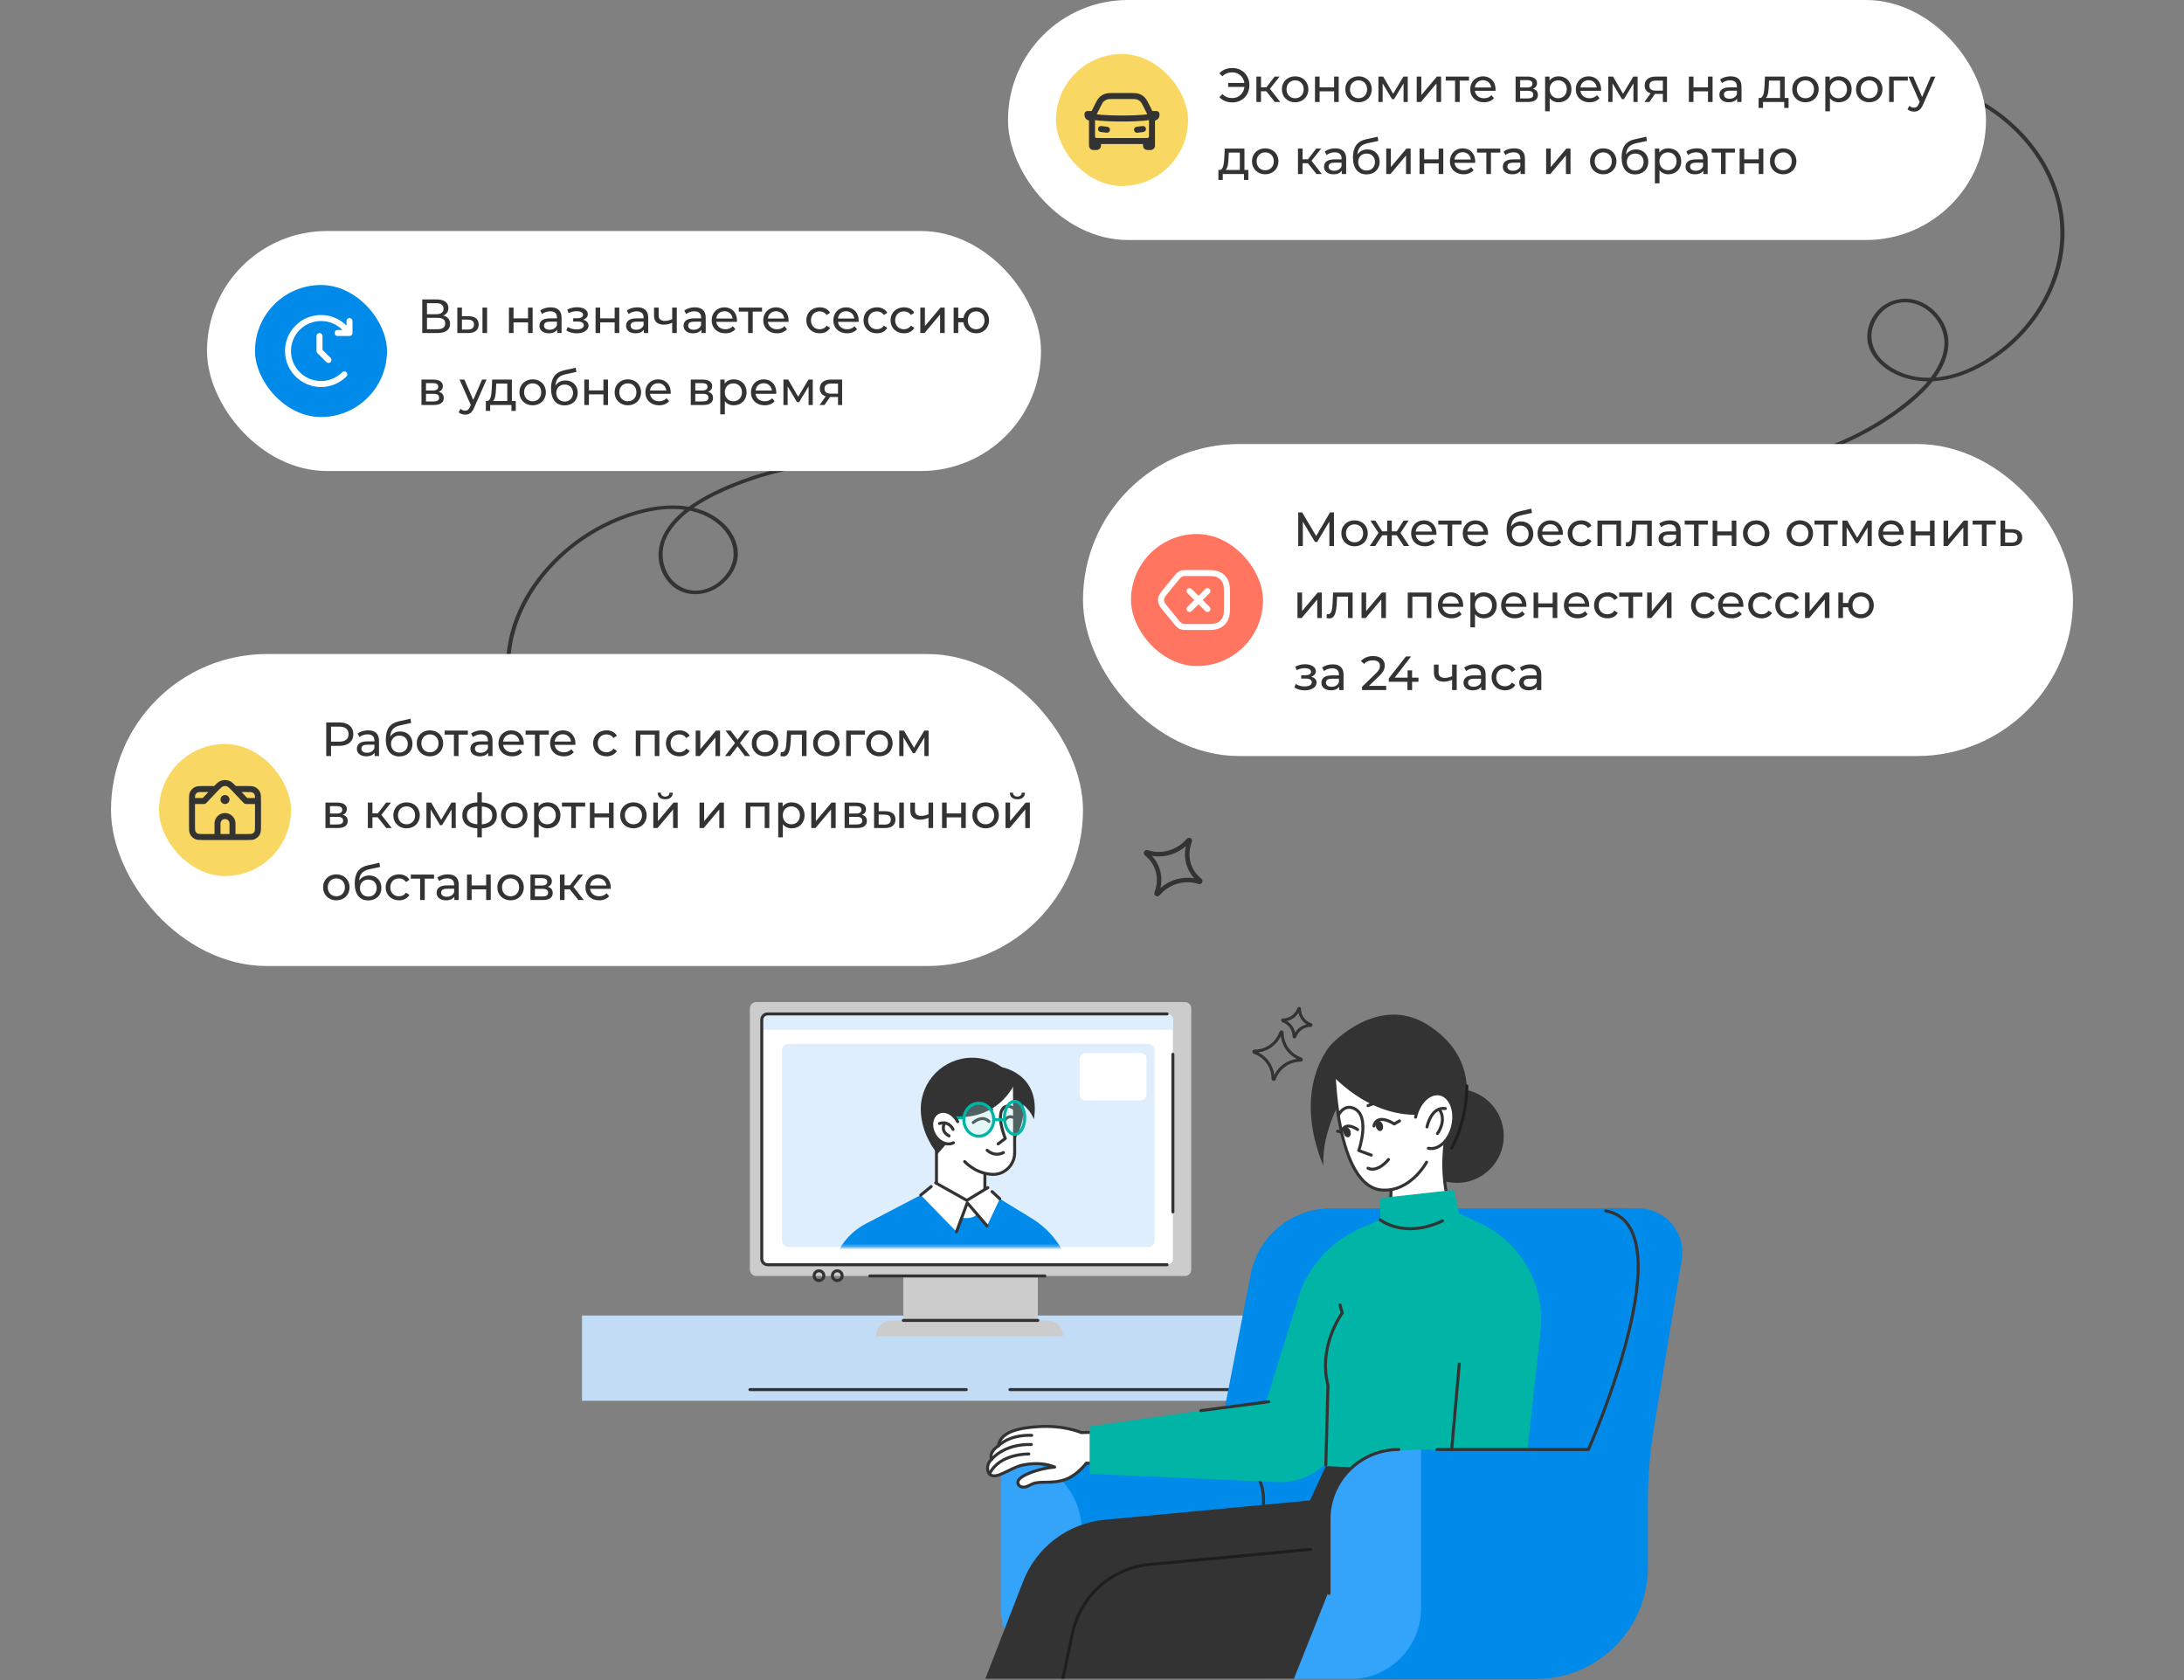 <svg width="728" height="560" viewBox="0 0 728 560" fill="none" xmlns="http://www.w3.org/2000/svg">
<rect x="0" y="0" width="728" height="560" fill="#808080" stroke="none"/>
<path d="M298 153.961C286.759 152.545 275.13 153.013 263.851 155.259C258.183 156.388 252.604 157.971 247.207 159.98C242.122 161.871 237.118 164.101 232.557 166.918C228.339 169.524 224.418 172.778 221.952 176.821C219.761 180.409 218.962 184.349 219.904 188.233C220.745 191.7 222.911 195.053 226.415 196.813C230.181 198.706 234.86 198.38 238.616 196.176C242.454 193.925 245.211 190.165 245.827 186.176C246.469 182.018 244.594 177.907 241.632 174.91C238.421 171.658 233.976 169.602 229.127 168.845C223.388 167.95 217.355 168.764 211.729 170.408C202.218 173.192 193.494 178.266 186.487 184.735C179.588 191.108 174.251 198.847 171.304 207.203C168.277 215.784 167.892 224.877 169.924 233.445C171.965 242.041 176.391 250.105 182.844 256.6C184.415 258.182 186.112 259.659 187.907 261.041C188.558 261.541 189.35 260.508 188.709 260.015C181.593 254.541 176.316 247.318 173.205 239.362C170.094 231.406 169.202 222.783 170.771 214.32C172.304 206.058 176.298 198.113 181.993 191.282C187.674 184.465 195.081 178.725 203.516 174.802C212.79 170.487 224.67 167.556 234.252 171.534C238.252 173.193 241.674 176.085 243.414 179.719C245.143 183.323 244.899 187.433 242.477 190.938C240.243 194.168 236.34 196.825 232.026 196.869C228.102 196.91 224.825 194.827 222.958 191.937C221.012 188.923 220.37 185.163 221.249 181.652C222.278 177.533 225.394 173.862 228.885 171.022C232.664 167.947 237.091 165.602 241.627 163.574C246.632 161.338 251.834 159.496 257.16 158.067C267.87 155.192 279.036 153.961 290.017 154.493C292.651 154.621 295.274 154.851 297.874 155.179C298.741 155.289 298.862 154.07 298.002 153.961L298 153.961Z" fill="#333333"/>
<g clip-path="url(#clip0_667_76231)">
<path d="M437.518 456.396H419.907V599.724H437.518V456.396Z" fill="#C3DCF6"/>
<path d="M487.793 438.496H194V466.902H487.793V438.496Z" fill="#C3DCF6"/>
<path d="M345.949 416.786H301.11V442.353H345.949V416.786Z" fill="#CCCCCC"/>
<path d="M394.954 334H252.086C250.915 334 249.965 334.95 249.965 336.122V423.189C249.965 424.361 250.915 425.311 252.086 425.311H394.954C396.126 425.311 397.076 424.361 397.076 423.189V336.122C397.076 334.95 396.126 334 394.954 334Z" fill="#CCCCCC"/>
<path d="M389.012 337.954H255.879C254.799 337.954 253.924 338.83 253.924 339.91V419.6C253.924 420.68 254.799 421.555 255.879 421.555H389.012C390.092 421.555 390.968 420.68 390.968 419.6V339.91C390.968 338.83 390.092 337.954 389.012 337.954Z" fill="white"/>
<path d="M297.224 440.119H349.097C352.006 440.119 354.374 442.482 354.374 445.396H291.968V445.375C291.968 442.477 294.32 440.119 297.224 440.119Z" fill="#CCCCCC"/>
<path d="M301.11 440.119H345.949" stroke="#333333" stroke-linecap="round" stroke-linejoin="round"/>
<path d="M289.936 425.311H348.281" stroke="#333333" stroke-linecap="round" stroke-linejoin="round"/>
<path d="M272.999 426.832C273.896 426.832 274.623 426.105 274.623 425.208C274.623 424.312 273.896 423.585 272.999 423.585C272.103 423.585 271.376 424.312 271.376 425.208C271.376 426.105 272.103 426.832 272.999 426.832Z" stroke="#333333" stroke-linecap="round" stroke-linejoin="round"/>
<path d="M279.086 426.832C279.983 426.832 280.71 426.105 280.71 425.208C280.71 424.312 279.983 423.585 279.086 423.585C278.19 423.585 277.463 424.312 277.463 425.208C277.463 426.105 278.19 426.832 279.086 426.832Z" stroke="#333333" stroke-linecap="round" stroke-linejoin="round"/>
<path d="M255.73 337.954H388.787C389.993 337.954 390.968 338.929 390.968 340.135V343.274H254.128V339.556C254.128 338.672 254.846 337.954 255.73 337.954Z" fill="#DEEEFC"/>
<path d="M389.012 421.556H255.879C254.797 421.556 253.924 420.677 253.924 419.6V339.916C253.924 338.833 254.802 337.96 255.879 337.96H389.012" stroke="#333333" stroke-linecap="round" stroke-linejoin="round"/>
<path d="M390.967 351.417V403.954" stroke="#333333" stroke-linecap="round" stroke-linejoin="round"/>
<path d="M382.792 347.973H262.786C261.626 347.973 260.686 348.913 260.686 350.073V413.54C260.686 414.7 261.626 415.64 262.786 415.64H382.792C383.952 415.64 384.892 414.7 384.892 413.54V350.073C384.892 348.913 383.952 347.973 382.792 347.973Z" fill="#DEEEFC"/>
<mask id="mask0_667_76231" style="mask-type:luminance" maskUnits="userSpaceOnUse" x="260" y="347" width="125" height="69">
<path d="M378.588 347.973H266.993C263.511 347.973 260.688 350.796 260.688 354.279V409.334C260.688 412.817 263.511 415.64 266.993 415.64H378.588C382.071 415.64 384.894 412.817 384.894 409.334V354.279C384.894 350.796 382.071 347.973 378.588 347.973Z" fill="white"/>
</mask>
<g mask="url(#mask0_667_76231)">
<path d="M306.922 369.692C306.922 379.154 313.967 389.869 323.429 389.869C332.89 389.869 341.189 379.154 341.189 369.692C341.189 360.231 333.517 352.559 324.056 352.559C314.594 352.559 306.922 360.231 306.922 369.692Z" fill="#333333"/>
<path d="M328.292 386.784V400.778L323.92 409.714L316.532 408.552L312.16 397.177V380.853L311.897 366.869L325.281 370.453" fill="white"/>
<path d="M328.292 386.784V400.778L323.92 409.714L316.532 408.552L312.16 397.177V380.853L311.897 366.869L325.281 370.453" stroke="#333333" stroke-linecap="round" stroke-linejoin="round"/>
<path d="M333.264 399.582L344 406.167C350.006 409.848 354.437 415.629 356.43 422.39L364.568 450.003H270.67L277.688 421.731C279.162 415.795 283.11 410.775 288.532 407.94L306.909 398.345L333.253 399.582H333.264Z" fill="#008AE9"/>
<path d="M333.177 355.548C333.177 355.548 347.176 357.386 344.626 373.137C343.753 370.298 340.613 367.817 340.613 367.817C340.613 367.817 342.365 373.303 335.293 376.464C328.874 373.866 325.885 364.345 325.885 364.345L333.177 355.553V355.548Z" fill="#333333"/>
<path d="M316.345 380.236L312.482 384.705L310.248 381.292L310.57 379.465L316.345 380.236Z" fill="#333333"/>
<path d="M321.545 387.19C324.604 390.212 327.845 391.268 330.647 391.434C334.773 391.685 338.234 388.326 338.223 384.19L338.17 360.638L328.44 358.136L317.296 360.048L311.89 366.869L310.562 372.023L312.222 377.097" fill="white"/>
<path d="M321.545 387.19C324.604 390.212 327.845 391.268 330.647 391.434C334.773 391.685 338.234 388.326 338.223 384.19L338.17 360.638L328.44 358.136L317.296 360.048L311.89 366.869L310.562 372.023L312.222 377.097" stroke="#333333" stroke-linecap="round" stroke-linejoin="round"/>
<path d="M339.017 359.476C339.017 359.476 334.163 374.247 316.344 372.162C304.696 376.449 310.568 365.235 310.568 365.235L314.05 359.893L321.728 356.888L331.742 355.554L339.012 359.476H339.017Z" fill="#333333"/>
<path d="M338.663 370.009C338.663 370.009 335.555 367.068 333.975 370.009C332.394 372.951 335.105 379.466 335.105 379.466L332.716 381.277" stroke="#333333" stroke-linecap="round" stroke-linejoin="round"/>
<path d="M330.547 369.794C330.547 369.794 327.29 367.544 321.959 370.651" stroke="#333333" stroke-linecap="round" stroke-linejoin="round"/>
<path d="M339.017 373.218C339.017 373.218 336.756 371 335.042 373.218" stroke="#333333" stroke-linecap="round" stroke-linejoin="round"/>
<path d="M329.64 373.791C329.64 373.791 327.803 371.445 324.422 374.156" stroke="#333333" stroke-linecap="round" stroke-linejoin="round"/>
<path d="M334.462 384.174C334.462 384.174 331.789 385.824 329.04 383.392" stroke="#333333" stroke-linecap="round" stroke-linejoin="round"/>
<path d="M329.285 395.865L322.266 398.602L311.899 394.273L306.922 398.345L318.837 410.561L320.096 405.808C320.096 405.808 324.056 406.778 325.893 404.544L329.017 408.616L333.266 399.588L329.279 395.87L329.285 395.865Z" fill="white"/>
<path d="M329.283 395.865L322.286 400.113L311.897 394.273" stroke="#333333" stroke-linecap="round" stroke-linejoin="round"/>
<path d="M329.015 408.615L322.425 400.922L318.835 410.56" stroke="#333333" stroke-linecap="round" stroke-linejoin="round"/>
<path opacity="0.27" d="M326.063 378.656C328.812 378.656 331.04 376.193 331.04 373.154C331.04 370.115 328.812 367.651 326.063 367.651C323.314 367.651 321.086 370.115 321.086 373.154C321.086 376.193 323.314 378.656 326.063 378.656Z" fill="#9EE1DC"/>
<path opacity="0.27" d="M338.001 378.045C339.871 378.045 341.387 375.581 341.387 372.542C341.387 369.504 339.871 367.04 338.001 367.04C336.131 367.04 334.615 369.504 334.615 372.542C334.615 375.581 336.131 378.045 338.001 378.045Z" fill="#9EE1DC"/>
<path d="M326.257 378.719C329.005 378.719 331.234 376.256 331.234 373.217C331.234 370.178 329.005 367.715 326.257 367.715C323.508 367.715 321.279 370.178 321.279 373.217C321.279 376.256 323.508 378.719 326.257 378.719Z" stroke="#00B5A6" stroke-miterlimit="10"/>
<path d="M338.192 378.109C340.062 378.109 341.578 375.646 341.578 372.607C341.578 369.568 340.062 367.104 338.192 367.104C336.322 367.104 334.806 369.568 334.806 372.607C334.806 375.646 336.322 378.109 338.192 378.109Z" stroke="#00B5A6" stroke-miterlimit="10"/>
<path d="M331.232 373.218H335.154" stroke="#00B5A6" stroke-miterlimit="10"/>
<path d="M321.025 372.606H318.646" stroke="#00B5A6" stroke-miterlimit="10"/>
<path d="M319.236 373.881C317.837 371.095 314.928 369.729 312.742 370.833C310.556 371.931 309.913 375.081 311.317 377.862C312.715 380.648 315.625 382.014 317.811 380.91" fill="white"/>
<path d="M319.236 373.881C317.837 371.095 314.928 369.729 312.742 370.833C310.556 371.931 309.913 375.081 311.317 377.862C312.715 380.648 315.625 382.014 317.811 380.91" stroke="#333333" stroke-linecap="round" stroke-linejoin="round"/>
<path d="M317.679 376.448C317.679 376.448 316.436 373.49 313.168 374.492L317.679 376.448Z" fill="white"/>
<path d="M317.679 376.448C317.679 376.448 316.436 373.49 313.168 374.492" stroke="#333333" stroke-linecap="round" stroke-linejoin="round"/>
<path d="M316.349 378.612C316.349 378.612 313.289 377.278 314.902 374.31L316.349 378.612Z" fill="white"/>
<path d="M316.349 378.612C316.349 378.612 313.289 377.278 314.902 374.31" stroke="#333333" stroke-linecap="round" stroke-linejoin="round"/>
<path d="M310.394 395.506L306.922 398.345" stroke="#333333" stroke-linecap="round" stroke-linejoin="round"/>
<path d="M333.264 399.583L330.703 397.193" stroke="#333333" stroke-linecap="round" stroke-linejoin="round"/>
</g>
<path d="M380.173 350.994H361.903C360.785 350.994 359.878 351.901 359.878 353.019V364.779C359.878 365.898 360.785 366.805 361.903 366.805H380.173C381.291 366.805 382.198 365.898 382.198 364.779V353.019C382.198 351.901 381.291 350.994 380.173 350.994Z" fill="white"/>
<path d="M322.086 463.179H249.967" stroke="#333333" stroke-linecap="round" stroke-linejoin="round"/>
<path d="M476.744 463.179H336.646" stroke="#333333" stroke-linecap="round" stroke-linejoin="round"/>
<path d="M419.248 466.908H438.134" stroke="#333333" stroke-linecap="round" stroke-linejoin="round"/>
<path d="M542.318 402.776H443.566C430.563 402.776 419.381 411.991 416.906 424.748L403.731 492.629C403.699 492.806 403.689 492.988 403.699 493.165L406.651 542.868L519.457 538.721C519.457 538.721 551.807 448.364 551.807 447.534V409.382L542.329 402.771L542.318 402.776Z" fill="#008AE9"/>
<path d="M333.654 483.19L404.53 483.152C413.719 483.152 421.166 490.589 421.166 499.772V533.755H346.619L333.648 483.19H333.654Z" fill="#008AE9"/>
<path d="M333.652 483.19L344.732 487.342C354.07 490.846 360.339 499.675 360.559 509.641L361.025 531.087H442.638L442.906 506.297C443.04 494.227 452.512 484.326 464.572 483.651L473.707 483.142V536.065C473.707 549.094 463.142 559.654 450.107 559.654H357.258C344.223 559.654 333.658 549.094 333.658 536.065V483.142" fill="#34A3FA"/>
<path d="M404.529 483.152C413.718 483.152 421.165 490.594 421.165 499.777V529.609" stroke="#333333" stroke-linecap="round" stroke-linejoin="round"/>
<path d="M485.612 394.279C494.255 394.279 501.261 387.272 501.261 378.629C501.261 369.986 494.255 362.979 485.612 362.979C476.969 362.979 469.962 369.986 469.962 378.629C469.962 387.272 476.969 394.279 485.612 394.279Z" fill="#333333"/>
<path d="M443.755 348.123C443.755 348.123 430.313 362.176 441.119 388.589C440.498 376.497 448.052 364.657 448.052 364.657L458.58 359.545L481.709 386.43C481.709 386.43 501.436 357.917 476.019 341.677C459.389 331.053 443.755 348.123 443.755 348.123Z" fill="#333333"/>
<path d="M488.94 362.005C488.94 362.005 489.331 372.393 483.898 382.696" stroke="#1E1E1E" stroke-linecap="round" stroke-linejoin="round"/>
<path d="M462.076 385.809C462.076 385.809 466.801 399.942 460.056 409.72C468.783 418.201 478.7 404.716 478.7 404.716L484.974 406.993C484.974 406.993 477.002 391.525 484.428 369.302" fill="white"/>
<path d="M462.076 385.809C462.076 385.809 466.801 399.942 460.056 409.72C468.783 418.201 478.7 404.716 478.7 404.716L484.974 406.993C484.974 406.993 477.002 391.525 484.428 369.302" stroke="#333333" stroke-linecap="round" stroke-linejoin="round"/>
<path d="M475.52 387.394C475.52 387.394 470.157 397.375 460.626 396.663C445.431 395.532 444.676 356.898 444.676 356.898L451.443 349.971L461.21 352.596L474.186 356.25L485.137 363.697" fill="white"/>
<path d="M475.52 387.394C475.52 387.394 470.157 397.375 460.626 396.663C445.431 395.532 444.676 356.898 444.676 356.898L451.443 349.971L461.21 352.596L474.186 356.25L485.137 363.697" stroke="#333333" stroke-linecap="round" stroke-linejoin="round"/>
<path d="M446.103 371.798C446.103 371.798 447.79 368.015 451.182 369.398C456.989 371.766 452.928 383.494 452.928 383.494L457.086 385.026" stroke="#333333" stroke-linecap="round" stroke-linejoin="round"/>
<path d="M456.011 368.54C456.011 368.54 460.983 366.001 464.904 369.087" stroke="#333333" stroke-linecap="round" stroke-linejoin="round"/>
<path d="M449.493 379.06C450.122 378.88 450.42 377.994 450.159 377.081C449.899 376.168 449.178 375.573 448.549 375.752C447.92 375.932 447.621 376.818 447.882 377.731C448.143 378.644 448.864 379.239 449.493 379.06Z" fill="#333333"/>
<path d="M460.273 376.959C460.902 376.78 461.2 375.894 460.94 374.98C460.679 374.067 459.958 373.472 459.329 373.652C458.7 373.831 458.402 374.717 458.662 375.63C458.923 376.544 459.644 377.139 460.273 376.959Z" fill="#333333"/>
<path d="M442.734 356.916C442.734 356.916 455.93 373.364 475.004 371.435C487.54 368.054 487.798 365.75 487.798 365.75L486.415 359.369L471.242 349.961L459.236 348.338L451.58 349.522L444.176 352.19L442.724 356.916H442.734Z" fill="#333333"/>
<path d="M471.857 372.371C472.934 367.383 476.588 363.938 480.022 364.677C483.457 365.416 485.369 370.061 484.293 375.049C483.216 380.037 479.562 383.482 476.127 382.743" fill="white"/>
<path d="M471.857 372.371C472.934 367.383 476.588 363.938 480.022 364.677C483.457 365.416 485.369 370.061 484.293 375.049C483.216 380.037 479.562 383.482 476.127 382.743" stroke="#333333" stroke-linecap="round" stroke-linejoin="round"/>
<path d="M475.665 375.617C475.665 375.617 476.994 368.781 481.789 369.504L475.665 375.617Z" fill="white"/>
<path d="M475.665 375.617C475.665 375.617 476.994 368.781 481.789 369.504" stroke="#333333" stroke-linecap="round" stroke-linejoin="round"/>
<path d="M479.148 377.831C479.148 377.831 482.39 373.609 479.807 369.811L479.148 377.831Z" fill="white"/>
<path d="M479.148 377.831C479.148 377.831 482.39 373.609 479.807 369.811" stroke="#333333" stroke-linecap="round" stroke-linejoin="round"/>
<path d="M457.977 375.318C457.977 375.318 458.555 370.887 464.754 374.622L466.506 373.63" stroke="#333333" stroke-linecap="round" stroke-linejoin="round"/>
<path d="M452.545 376.508C452.545 376.508 448.313 373.401 447.172 377.339L445.854 377.039" stroke="#333333" stroke-linecap="round" stroke-linejoin="round"/>
<path d="M460.058 399.363L484.591 396.625L486.423 404.49L493.265 407.667C507.029 414.053 515.178 428.508 513.517 443.59L507.779 495.699L469.964 494.402L417.105 483.141L433.607 429.907C437.347 420.665 444.569 413.271 453.72 409.307L460.058 406.563V399.368V399.363Z" fill="#00B5A6"/>
<path d="M441.947 488.681L436.665 500.131L368.188 506.581C355.984 507.733 345.477 515.673 341.041 527.107L304.668 620.86L428.071 621.45L503.507 539.317L505.452 484.883L441.953 488.687L441.947 488.681Z" fill="#333333"/>
<path d="M441.947 488.68L443.196 473.224L499.43 475.297L509.85 491.879L441.947 488.68Z" fill="#00B5A6"/>
<path d="M436.909 516.417L383.172 521.48C370.528 522.669 360.123 531.949 357.498 544.379L345.941 599.123" stroke="#1E1E1E" stroke-linecap="round" stroke-linejoin="round"/>
<path d="M329.819 491.311C332.021 493.54 336.602 489.163 341.091 488.289C345.806 487.373 349.251 488.043 351.565 489.002C345.742 489.511 341.338 491.665 340.288 492.543C339.864 492.897 338.686 493.888 339.634 495.056C340.122 495.656 341.054 495.828 341.873 495.613C342.693 495.394 343.411 494.922 344.188 494.595C346.872 493.46 350.971 494.847 355.723 492.908C359.232 491.477 362.12 487.684 362.12 487.684L374.871 488.418L373.548 477.135L360.432 477.51C360.432 477.51 354.764 474.965 346.111 475.527C340.454 475.897 333.553 476.91 332.792 481.925C329.331 484.255 330.531 486.457 330.531 486.457C328.597 488.107 329.133 490.609 329.819 491.306V491.311Z" fill="white" stroke="#333333" stroke-linecap="round" stroke-linejoin="round"/>
<path d="M343.899 478.432C343.899 478.432 337.09 477.869 332.793 481.93L343.899 478.432Z" fill="white"/>
<path d="M343.899 478.432C343.899 478.432 337.09 477.869 332.793 481.93" stroke="#333333" stroke-linecap="round" stroke-linejoin="round"/>
<path d="M330.531 486.462C330.531 486.462 334.437 481.239 343.775 481.485L330.531 486.462Z" fill="white"/>
<path d="M330.531 486.462C330.531 486.462 334.437 481.239 343.775 481.485" stroke="#333333" stroke-linecap="round" stroke-linejoin="round"/>
<path d="M342.927 484.646C342.927 484.646 333.149 484.389 329.822 491.305L342.927 484.646Z" fill="white"/>
<path d="M342.927 484.646C342.927 484.646 333.149 484.389 329.822 491.305" stroke="#333333" stroke-linecap="round" stroke-linejoin="round"/>
<path d="M421.167 467.218L363.208 475.453V491.306L426.321 494.001C434.192 494.339 441.542 490.069 445.148 483.061L446.102 481.212L421.167 467.213V467.218Z" fill="#00B5A6"/>
<path d="M473.705 483.141H529.473C529.473 483.141 550.963 428.477 545.155 411.07C542.91 404.351 534.37 402.781 534.37 402.781H546.12C555.169 402.781 562.059 410.898 560.585 419.819L551.29 476.112C549.966 484.132 549.302 492.249 549.302 500.376V522.386C549.302 542.97 532.602 559.664 512.002 559.664H450.1L473.7 483.152L473.705 483.141Z" fill="#008AE9"/>
<path d="M442.633 531.087L442.901 506.297C443.035 494.227 452.507 484.326 464.567 483.651L473.702 483.142V536.065C473.702 549.094 463.137 559.654 450.102 559.654H431.27L442.633 531.087Z" fill="#34A3FA"/>
<path d="M446.676 434.966L447.41 437.666C447.41 437.666 439.282 448.489 442.652 461.776C442.331 473.439 441.945 488.275 441.945 488.275" stroke="#333333" stroke-linecap="round" stroke-linejoin="round"/>
<path d="M400.298 470.186L422.939 467.218" stroke="#333333" stroke-linecap="round" stroke-linejoin="round"/>
<path d="M466.244 483.142C453.407 483.142 443.002 493.546 443.002 506.383V531.093" stroke="#333333" stroke-linecap="round" stroke-linejoin="round"/>
<path d="M535.21 403.606C562.583 408.578 529.478 483.141 529.478 483.141H479.014" stroke="#333333" stroke-linecap="round" stroke-linejoin="round"/>
<path d="M486.422 454.66L483.898 483.152" stroke="#333333" stroke-linecap="round" stroke-linejoin="round"/>
<path d="M460.056 406.563C460.056 406.563 467.84 413.025 480.806 406.965" stroke="#333333" stroke-linecap="round" stroke-linejoin="round"/>
<path d="M456.011 389.382C456.011 389.382 458.813 391.166 462.836 386.479" stroke="#333333" stroke-linecap="round" stroke-linejoin="round"/>
<path d="M418.08 350.77C417.854 350.69 417.908 350.358 418.149 350.358C422.125 350.374 425.671 347.85 426.963 344.089C427.043 343.864 427.375 343.918 427.375 344.159C427.359 348.134 429.882 351.681 433.644 352.972C433.869 353.053 433.815 353.385 433.574 353.385C429.598 353.369 426.052 355.892 424.761 359.653C424.68 359.878 424.348 359.825 424.348 359.584C424.364 355.608 421.841 352.061 418.08 350.77Z" stroke="#333333" stroke-linecap="round" stroke-linejoin="round"/>
<path d="M427.594 340.22C427.46 340.172 427.492 339.974 427.637 339.974C430.026 339.985 432.153 338.468 432.925 336.213C432.973 336.079 433.171 336.111 433.171 336.256C433.16 338.645 434.677 340.772 436.932 341.544C437.066 341.592 437.034 341.79 436.889 341.79C434.5 341.779 432.373 343.296 431.601 345.551C431.553 345.685 431.355 345.653 431.355 345.508C431.366 343.119 429.849 340.992 427.594 340.22Z" stroke="#333333" stroke-linecap="round" stroke-linejoin="round"/>
</g>
<rect x="69" y="77" width="278" height="80" rx="40" fill="white"/>
<rect x="85" y="95" width="44" height="44" rx="22" fill="#008AE9"/>
<path d="M107 105C110.251 105 113.283 106.303 115.5 108.529L115.5 107L115.507 106.883C115.564 106.386 115.987 106 116.5 106C117.052 106 117.5 106.448 117.5 107V111L117.493 111.117C117.436 111.614 117.013 112 116.5 112H112.5L112.383 111.993C111.886 111.936 111.5 111.513 111.5 111C111.5 110.448 111.948 110 112.5 110L114.143 110C112.29 108.108 109.739 107 107 107C101.477 107 97 111.477 97 117C97 122.523 101.477 127 107 127C109.69 127 112.208 125.935 114.072 124.07C114.463 123.679 115.096 123.679 115.486 124.07C115.877 124.46 115.877 125.093 115.487 125.484C113.251 127.72 110.226 129 107 129C100.373 129 95 123.627 95 117C95 110.373 100.373 105 107 105ZM106.5 111C107.052 111 107.5 111.448 107.5 112V116.586L110.207 119.293C110.598 119.683 110.598 120.317 110.207 120.707C109.817 121.098 109.183 121.098 108.793 120.707L105.793 117.707C105.605 117.52 105.5 117.265 105.5 117V112C105.5 111.448 105.948 111 106.5 111Z" fill="white"/>
<path d="M147.72 105.192C149.224 105.56 150.024 106.488 150.024 107.944C150.024 109.864 148.616 111 145.864 111H140.744V99.8H145.56C147.992 99.8 149.464 100.808 149.464 102.68C149.464 103.912 148.808 104.776 147.72 105.192ZM142.328 101.064V104.728H145.448C146.984 104.728 147.848 104.104 147.848 102.904C147.848 101.704 146.984 101.064 145.448 101.064H142.328ZM145.832 109.736C147.512 109.736 148.408 109.128 148.408 107.816C148.408 106.52 147.512 105.944 145.832 105.944H142.328V109.736H145.832ZM156.265 105.4C158.409 105.416 159.561 106.424 159.561 108.168C159.561 110.008 158.281 111.032 156.009 111.016L152.441 111V102.52H153.977V105.384L156.265 105.4ZM160.825 111V102.52H162.361V111H160.825ZM155.897 109.848C157.273 109.864 158.009 109.288 158.009 108.152C158.009 107.032 157.289 106.552 155.897 106.536L153.977 106.504V109.832L155.897 109.848ZM169.644 111V102.52H171.18V106.12H176.012V102.52H177.548V111H176.012V107.448H171.18V111H169.644ZM183.559 102.44C185.879 102.44 187.191 103.56 187.191 105.88V111H185.735V109.88C185.223 110.648 184.279 111.096 182.951 111.096C181.031 111.096 179.815 110.072 179.815 108.6C179.815 107.24 180.695 106.12 183.223 106.12H185.655V105.816C185.655 104.52 184.903 103.768 183.383 103.768C182.375 103.768 181.351 104.12 180.695 104.68L180.055 103.528C180.935 102.824 182.199 102.44 183.559 102.44ZM183.207 109.912C184.359 109.912 185.271 109.384 185.655 108.408V107.224H183.287C181.767 107.224 181.335 107.816 181.335 108.536C181.335 109.384 182.039 109.912 183.207 109.912ZM194.408 106.584C195.544 106.872 196.184 107.56 196.184 108.536C196.184 110.072 194.488 111.112 192.232 111.112C190.968 111.112 189.72 110.76 188.776 110.152L189.24 108.984C190.056 109.512 191.176 109.8 192.216 109.8C193.656 109.8 194.6 109.272 194.6 108.408C194.6 107.624 193.864 107.176 192.616 107.176H191.064V106.072H192.504C193.64 106.072 194.36 105.656 194.36 104.936C194.36 104.168 193.496 103.72 192.2 103.72C191.336 103.72 190.456 103.944 189.528 104.376L189.112 103.192C190.216 102.632 191.272 102.408 192.36 102.408C194.424 102.408 195.944 103.336 195.944 104.712C195.944 105.56 195.336 106.248 194.408 106.584ZM198.519 111V102.52H200.055V106.12H204.887V102.52H206.423V111H204.887V107.448H200.055V111H198.519ZM212.434 102.44C214.754 102.44 216.066 103.56 216.066 105.88V111H214.61V109.88C214.098 110.648 213.154 111.096 211.826 111.096C209.906 111.096 208.69 110.072 208.69 108.6C208.69 107.24 209.57 106.12 212.098 106.12H214.53V105.816C214.53 104.52 213.778 103.768 212.258 103.768C211.25 103.768 210.226 104.12 209.57 104.68L208.93 103.528C209.81 102.824 211.074 102.44 212.434 102.44ZM212.082 109.912C213.234 109.912 214.146 109.384 214.53 108.408V107.224H212.162C210.642 107.224 210.21 107.816 210.21 108.536C210.21 109.384 210.914 109.912 212.082 109.912ZM224.064 102.52H225.6V111H224.064V107.576C223.2 107.976 222.272 108.216 221.328 108.216C219.264 108.216 218.016 107.288 218.016 105.272V102.52H219.552V105.176C219.552 106.376 220.352 106.952 221.648 106.952C222.416 106.952 223.248 106.744 224.064 106.392V102.52ZM231.606 102.44C233.926 102.44 235.238 103.56 235.238 105.88V111H233.782V109.88C233.27 110.648 232.326 111.096 230.998 111.096C229.078 111.096 227.862 110.072 227.862 108.6C227.862 107.24 228.742 106.12 231.27 106.12H233.702V105.816C233.702 104.52 232.95 103.768 231.43 103.768C230.422 103.768 229.398 104.12 228.742 104.68L228.102 103.528C228.982 102.824 230.246 102.44 231.606 102.44ZM231.254 109.912C232.406 109.912 233.318 109.384 233.702 108.408V107.224H231.334C229.814 107.224 229.382 107.816 229.382 108.536C229.382 109.384 230.086 109.912 231.254 109.912ZM245.668 106.808C245.668 106.936 245.652 107.128 245.636 107.272H238.756C238.948 108.76 240.148 109.752 241.828 109.752C242.82 109.752 243.652 109.416 244.276 108.728L245.124 109.72C244.356 110.616 243.188 111.096 241.78 111.096C239.044 111.096 237.22 109.288 237.22 106.76C237.22 104.248 239.028 102.44 241.476 102.44C243.924 102.44 245.668 104.2 245.668 106.808ZM241.476 103.736C240.004 103.736 238.916 104.728 238.756 106.168H244.196C244.036 104.744 242.964 103.736 241.476 103.736ZM254.011 102.52V103.864H250.907V111H249.371V103.864H246.267V102.52H254.011ZM262.871 106.808C262.871 106.936 262.855 107.128 262.839 107.272H255.959C256.151 108.76 257.351 109.752 259.031 109.752C260.023 109.752 260.855 109.416 261.479 108.728L262.327 109.72C261.559 110.616 260.391 111.096 258.983 111.096C256.247 111.096 254.423 109.288 254.423 106.76C254.423 104.248 256.231 102.44 258.679 102.44C261.127 102.44 262.871 104.2 262.871 106.808ZM258.679 103.736C257.207 103.736 256.119 104.728 255.959 106.168H261.399C261.239 104.744 260.167 103.736 258.679 103.736ZM273.247 111.096C270.639 111.096 268.767 109.288 268.767 106.76C268.767 104.232 270.639 102.44 273.247 102.44C274.767 102.44 276.031 103.064 276.703 104.248L275.535 105C274.991 104.168 274.159 103.784 273.231 103.784C271.567 103.784 270.319 104.952 270.319 106.76C270.319 108.6 271.567 109.752 273.231 109.752C274.159 109.752 274.991 109.368 275.535 108.536L276.703 109.272C276.031 110.456 274.767 111.096 273.247 111.096ZM286.23 106.808C286.23 106.936 286.214 107.128 286.198 107.272H279.318C279.51 108.76 280.71 109.752 282.39 109.752C283.382 109.752 284.214 109.416 284.838 108.728L285.686 109.72C284.918 110.616 283.75 111.096 282.342 111.096C279.606 111.096 277.782 109.288 277.782 106.76C277.782 104.248 279.59 102.44 282.038 102.44C284.486 102.44 286.23 104.2 286.23 106.808ZM282.038 103.736C280.566 103.736 279.478 104.728 279.318 106.168H284.758C284.598 104.744 283.526 103.736 282.038 103.736ZM292.309 111.096C289.701 111.096 287.829 109.288 287.829 106.76C287.829 104.232 289.701 102.44 292.309 102.44C293.829 102.44 295.093 103.064 295.765 104.248L294.597 105C294.053 104.168 293.221 103.784 292.293 103.784C290.629 103.784 289.381 104.952 289.381 106.76C289.381 108.6 290.629 109.752 292.293 109.752C293.221 109.752 294.053 109.368 294.597 108.536L295.765 109.272C295.093 110.456 293.829 111.096 292.309 111.096ZM301.325 111.096C298.717 111.096 296.845 109.288 296.845 106.76C296.845 104.232 298.717 102.44 301.325 102.44C302.845 102.44 304.109 103.064 304.781 104.248L303.613 105C303.069 104.168 302.237 103.784 301.309 103.784C299.645 103.784 298.397 104.952 298.397 106.76C298.397 108.6 299.645 109.752 301.309 109.752C302.237 109.752 303.069 109.368 303.613 108.536L304.781 109.272C304.109 110.456 302.845 111.096 301.325 111.096ZM306.769 111V102.52H308.305V108.696L313.505 102.52H314.897V111H313.361V104.824L308.177 111H306.769ZM325.383 102.44C327.863 102.44 329.687 104.216 329.687 106.76C329.687 109.288 327.863 111.096 325.383 111.096C323.127 111.096 321.415 109.592 321.127 107.416H319.415V111H317.879V102.52H319.415V105.992H321.143C321.463 103.864 323.159 102.44 325.383 102.44ZM325.383 109.752C326.951 109.752 328.167 108.584 328.167 106.76C328.167 104.952 326.951 103.784 325.383 103.784C323.799 103.784 322.599 104.952 322.599 106.76C322.599 108.584 323.799 109.752 325.383 109.752ZM146.264 130.6C147.384 130.888 147.912 131.592 147.912 132.664C147.912 134.136 146.824 135 144.568 135H140.488V126.52H144.424C146.424 126.52 147.624 127.304 147.624 128.696C147.624 129.608 147.112 130.264 146.264 130.6ZM141.992 127.704V130.168H144.296C145.464 130.168 146.088 129.736 146.088 128.92C146.088 128.104 145.464 127.704 144.296 127.704H141.992ZM144.456 133.816C145.72 133.816 146.376 133.432 146.376 132.568C146.376 131.688 145.816 131.272 144.552 131.272H141.992V133.816H144.456ZM160.677 126.52H162.181L158.069 135.848C157.317 137.64 156.341 138.2 155.045 138.2C154.229 138.2 153.397 137.928 152.869 137.416L153.525 136.264C153.941 136.664 154.469 136.888 155.045 136.888C155.781 136.888 156.245 136.552 156.661 135.576L156.933 134.984L153.189 126.52H154.789L157.749 133.304L160.677 126.52ZM170.628 133.656H171.925V136.968H170.485V135H163.397V136.968H161.941V133.656H162.389C163.605 133.592 163.812 131.528 163.924 129.384L164.053 126.52H170.628V133.656ZM165.333 129.496C165.269 131.256 165.109 132.984 164.341 133.656H169.093V127.864H165.413L165.333 129.496ZM177.558 135.096C175.014 135.096 173.142 133.288 173.142 130.76C173.142 128.232 175.014 126.44 177.558 126.44C180.102 126.44 181.958 128.232 181.958 130.76C181.958 133.288 180.102 135.096 177.558 135.096ZM177.558 133.752C179.19 133.752 180.406 132.568 180.406 130.76C180.406 128.952 179.19 127.784 177.558 127.784C175.926 127.784 174.694 128.952 174.694 130.76C174.694 132.568 175.926 133.752 177.558 133.752ZM188.496 126.808C190.896 126.808 192.576 128.504 192.576 130.936C192.576 133.432 190.784 135.128 188.192 135.128C185.296 135.128 183.68 133.048 183.68 129.48C183.68 125.976 185.104 124.072 188.032 123.432L191.904 122.568L192.128 123.976L188.56 124.744C186.352 125.224 185.312 126.312 185.152 128.52C185.872 127.432 187.072 126.808 188.496 126.808ZM188.224 133.848C189.872 133.848 191.008 132.664 191.008 130.984C191.008 129.304 189.888 128.184 188.224 128.184C186.56 128.184 185.424 129.304 185.424 130.984C185.424 132.664 186.592 133.848 188.224 133.848ZM194.769 135V126.52H196.305V130.12H201.137V126.52H202.673V135H201.137V131.448H196.305V135H194.769ZM209.292 135.096C206.748 135.096 204.876 133.288 204.876 130.76C204.876 128.232 206.748 126.44 209.292 126.44C211.836 126.44 213.692 128.232 213.692 130.76C213.692 133.288 211.836 135.096 209.292 135.096ZM209.292 133.752C210.924 133.752 212.14 132.568 212.14 130.76C212.14 128.952 210.924 127.784 209.292 127.784C207.66 127.784 206.428 128.952 206.428 130.76C206.428 132.568 207.66 133.752 209.292 133.752ZM223.574 130.808C223.574 130.936 223.558 131.128 223.542 131.272H216.662C216.854 132.76 218.054 133.752 219.734 133.752C220.726 133.752 221.558 133.416 222.182 132.728L223.03 133.72C222.262 134.616 221.094 135.096 219.686 135.096C216.95 135.096 215.126 133.288 215.126 130.76C215.126 128.248 216.934 126.44 219.382 126.44C221.83 126.44 223.574 128.2 223.574 130.808ZM219.382 127.736C217.91 127.736 216.822 128.728 216.662 130.168H222.102C221.942 128.744 220.87 127.736 219.382 127.736ZM236.03 130.6C237.15 130.888 237.678 131.592 237.678 132.664C237.678 134.136 236.59 135 234.334 135H230.254V126.52H234.19C236.19 126.52 237.39 127.304 237.39 128.696C237.39 129.608 236.878 130.264 236.03 130.6ZM231.758 127.704V130.168H234.062C235.23 130.168 235.854 129.736 235.854 128.92C235.854 128.104 235.23 127.704 234.062 127.704H231.758ZM234.222 133.816C235.486 133.816 236.142 133.432 236.142 132.568C236.142 131.688 235.582 131.272 234.318 131.272H231.758V133.816H234.222ZM244.578 126.44C247.058 126.44 248.866 128.168 248.866 130.76C248.866 133.368 247.058 135.096 244.578 135.096C243.378 135.096 242.322 134.632 241.618 133.72V138.104H240.082V126.52H241.554V127.864C242.242 126.92 243.33 126.44 244.578 126.44ZM244.45 133.752C246.082 133.752 247.314 132.568 247.314 130.76C247.314 128.968 246.082 127.784 244.45 127.784C242.834 127.784 241.602 128.968 241.602 130.76C241.602 132.568 242.834 133.752 244.45 133.752ZM258.761 130.808C258.761 130.936 258.745 131.128 258.729 131.272H251.849C252.041 132.76 253.241 133.752 254.921 133.752C255.913 133.752 256.745 133.416 257.369 132.728L258.217 133.72C257.449 134.616 256.281 135.096 254.873 135.096C252.137 135.096 250.313 133.288 250.313 130.76C250.313 128.248 252.121 126.44 254.569 126.44C257.017 126.44 258.761 128.2 258.761 130.808ZM254.569 127.736C253.097 127.736 252.009 128.728 251.849 130.168H257.289C257.129 128.744 256.057 127.736 254.569 127.736ZM269.48 126.52H270.92V135H269.528V128.808L266.36 134.04H265.688L262.552 128.792V135H261.144V126.52H262.728L266.056 132.248L269.48 126.52ZM276.998 126.52H280.71V135H279.334V132.312H276.87H276.694L274.838 135H273.19L275.254 132.104C273.99 131.72 273.27 130.84 273.27 129.496C273.27 127.528 274.726 126.52 276.998 126.52ZM274.838 129.544C274.838 130.68 275.558 131.208 276.982 131.208H279.334V127.864H277.046C275.638 127.864 274.838 128.36 274.838 129.544Z" fill="#333333"/>
<path d="M582.63 156.274C594.063 155.158 605.241 152.167 615.477 147.563C620.621 145.249 625.525 142.523 630.109 139.433C634.428 136.522 638.553 133.307 642.049 129.631C645.281 126.231 648.006 122.281 649.047 117.9C649.972 114.01 649.423 110.092 647.195 106.607C645.207 103.497 641.964 100.786 637.956 99.88C633.647 98.907 629.197 100.24 626.278 103.157C623.297 106.136 621.877 110.313 622.621 114.238C623.397 118.33 626.611 121.825 630.508 124.025C634.735 126.411 639.761 127.392 644.742 127.05C650.638 126.643 656.244 124.549 661.173 121.754C669.505 117.026 676.298 110.294 680.946 102.614C685.522 95.047 688.114 86.525 688.17 77.939C688.227 69.124 685.537 60.398 680.667 52.702C675.78 44.981 668.747 38.288 660.266 33.529C658.202 32.37 656.051 31.338 653.835 30.419C653.032 30.086 652.608 31.241 653.399 31.569C662.18 35.211 669.759 40.92 675.474 47.798C681.189 54.677 684.965 62.675 686.289 71.06C687.581 79.246 686.367 87.671 683.119 95.408C679.88 103.13 674.596 110.207 667.697 115.781C660.112 121.912 649.521 127.298 638.84 125.617C634.382 124.916 630.072 122.917 627.15 119.846C624.25 116.8 623.102 112.841 624.281 108.98C625.369 105.421 628.278 102.042 632.468 101.056C636.279 100.157 640.175 101.419 642.969 103.757C645.882 106.195 647.776 109.627 648.103 113.155C648.489 117.294 646.689 121.465 644.244 124.928C641.597 128.678 638.073 131.875 634.336 134.795C630.211 138.016 625.762 140.905 621.052 143.43C611.583 148.506 601.114 152.121 590.232 154.02C587.621 154.475 584.987 154.831 582.342 155.088C581.459 155.174 581.752 156.359 582.627 156.275L582.63 156.274Z" fill="#333333"/>
<rect x="336" width="326" height="80" rx="40" fill="white"/>
<rect x="352" y="18" width="44" height="44" rx="22" fill="#F8D763"/>
<path fill-rule="evenodd" clip-rule="evenodd" d="M371.285 31L371.455 31H376.545L376.715 31C377.986 31 378.863 30.999 379.658 31.273C380.359 31.515 380.997 31.909 381.526 32.428C382.127 33.016 382.519 33.801 383.087 34.938L383.163 35.091L384.118 37H385.5C386.052 37 386.5 37.448 386.5 38V38.354C386.5 39.287 385.83 40.015 385 40.18V44H385V46.2L385 46.223L385 46.272V48.28L385 48.302C385 48.408 385 48.54 384.991 48.657C384.979 48.794 384.95 48.996 384.842 49.208C384.703 49.481 384.481 49.703 384.208 49.842C383.996 49.95 383.794 49.98 383.657 49.991C383.54 50 383.408 50 383.302 50L383.28 50H382.72L382.698 50C382.592 50 382.46 50 382.343 49.991C382.206 49.98 382.004 49.95 381.792 49.842C381.519 49.703 381.297 49.481 381.158 49.208C381.05 48.996 381.021 48.794 381.009 48.657C381 48.54 381 48.408 381 48.302L381 48.28V48H367V48.28L367 48.302V48.302C367 48.408 367 48.54 366.991 48.657C366.979 48.794 366.95 48.996 366.842 49.208C366.703 49.481 366.481 49.703 366.208 49.842C365.996 49.95 365.794 49.98 365.657 49.991C365.54 50 365.408 50 365.302 50L365.28 50H364.72L364.698 50C364.592 50 364.46 50 364.343 49.991C364.206 49.98 364.004 49.95 363.792 49.842C363.519 49.703 363.297 49.481 363.158 49.208C363.05 48.996 363.021 48.794 363.009 48.657C363 48.54 363 48.408 363 48.302L363 48.28V46.349L363 46.302L363 46.28V44.784L363 44.636L363 40.18C362.17 40.015 361.5 39.287 361.5 38.354V38C361.5 37.448 361.948 37 362.5 37H363.882L364.837 35.091L364.913 34.938L364.913 34.938C365.481 33.801 365.873 33.016 366.474 32.428C367.003 31.909 367.641 31.515 368.342 31.273C369.137 30.999 370.014 31 371.285 31ZM365.017 45.504C365.002 45.324 365 45.091 365 44.729V43H365V40.021C365.071 40.034 365.159 40.049 365.266 40.066C365.587 40.117 366.078 40.182 366.784 40.246C368.196 40.374 370.477 40.5 374 40.5C377.523 40.5 379.804 40.374 381.216 40.246C381.922 40.182 382.413 40.117 382.734 40.066C382.841 40.049 382.929 40.034 383 40.021V44.6C383 45.037 382.999 45.304 382.983 45.504C382.975 45.597 382.966 45.653 382.958 45.688C382.954 45.704 382.951 45.714 382.949 45.719C382.947 45.724 382.946 45.727 382.945 45.727C382.898 45.821 382.821 45.898 382.727 45.946C382.727 45.946 382.725 45.946 382.723 45.947L382.719 45.949C382.714 45.951 382.704 45.954 382.687 45.958C382.653 45.966 382.597 45.975 382.504 45.983C382.304 45.999 382.037 46 381.6 46H366.4C365.963 46 365.696 45.999 365.496 45.983C365.403 45.975 365.347 45.966 365.312 45.958C365.296 45.954 365.286 45.951 365.281 45.949C365.276 45.947 365.273 45.946 365.273 45.946C365.179 45.898 365.102 45.821 365.054 45.727C365.054 45.727 365.053 45.724 365.051 45.719C365.049 45.714 365.046 45.704 365.042 45.688C365.034 45.653 365.025 45.597 365.017 45.504ZM382.427 38.09L381.374 35.985C380.7 34.636 380.458 34.181 380.127 33.857C379.809 33.546 379.426 33.309 379.006 33.164C378.569 33.013 378.053 33 376.545 33H371.455C369.947 33 369.431 33.013 368.994 33.164C368.574 33.309 368.191 33.546 367.873 33.857C367.542 34.181 367.3 34.636 366.625 35.985L365.573 38.09C365.575 38.09 365.576 38.09 365.578 38.09C365.85 38.133 366.297 38.193 366.966 38.254C368.304 38.376 370.523 38.5 374 38.5C377.477 38.5 379.696 38.376 381.034 38.254C381.703 38.193 382.15 38.133 382.422 38.09C382.424 38.09 382.425 38.09 382.427 38.09ZM381.124 43.992C381.672 43.924 382.061 43.424 381.992 42.876C381.924 42.328 381.424 41.939 380.876 42.008L378.876 42.258C378.328 42.326 377.939 42.826 378.008 43.374C378.076 43.922 378.576 44.311 379.124 44.242L381.124 43.992ZM366.008 42.876C365.939 43.424 366.328 43.924 366.876 43.992L368.876 44.242C369.424 44.311 369.924 43.922 369.992 43.374C370.061 42.826 369.672 42.326 369.124 42.258L367.124 42.008C366.576 41.939 366.076 42.328 366.008 42.876Z" fill="#333333"/>
<path d="M410.832 22.672C414.064 22.672 416.464 25.088 416.464 28.4C416.464 31.712 414.064 34.128 410.832 34.128C409.024 34.128 407.472 33.536 406.464 32.368L407.472 31.36C408.352 32.288 409.472 32.688 410.752 32.688C412.928 32.688 414.576 31.152 414.816 28.96H409.392V27.648H414.8C414.48 25.568 412.864 24.112 410.752 24.112C409.472 24.112 408.352 24.528 407.472 25.44L406.464 24.432C407.472 23.28 409.024 22.672 410.832 22.672ZM424.945 34L422.097 30.416H420.337V34H418.801V25.52H420.337V29.104H422.129L424.881 25.52H426.529L423.313 29.6L426.753 34H424.945ZM431.714 34.096C429.17 34.096 427.298 32.288 427.298 29.76C427.298 27.232 429.17 25.44 431.714 25.44C434.258 25.44 436.114 27.232 436.114 29.76C436.114 32.288 434.258 34.096 431.714 34.096ZM431.714 32.752C433.346 32.752 434.562 31.568 434.562 29.76C434.562 27.952 433.346 26.784 431.714 26.784C430.082 26.784 428.85 27.952 428.85 29.76C428.85 31.568 430.082 32.752 431.714 32.752ZM438.332 34V25.52H439.868V29.12H444.7V25.52H446.236V34H444.7V30.448H439.868V34H438.332ZM452.854 34.096C450.31 34.096 448.438 32.288 448.438 29.76C448.438 27.232 450.31 25.44 452.854 25.44C455.398 25.44 457.254 27.232 457.254 29.76C457.254 32.288 455.398 34.096 452.854 34.096ZM452.854 32.752C454.486 32.752 455.702 31.568 455.702 29.76C455.702 27.952 454.486 26.784 452.854 26.784C451.222 26.784 449.99 27.952 449.99 29.76C449.99 31.568 451.222 32.752 452.854 32.752ZM467.808 25.52H469.248V34H467.856V27.808L464.688 33.04H464.016L460.88 27.792V34H459.472V25.52H461.056L464.384 31.248L467.808 25.52ZM472.238 34V25.52H473.774V31.696L478.974 25.52H480.366V34H478.83V27.824L473.646 34H472.238ZM489.667 25.52V26.864H486.563V34H485.027V26.864H481.923V25.52H489.667ZM498.527 29.808C498.527 29.936 498.511 30.128 498.495 30.272H491.615C491.807 31.76 493.007 32.752 494.687 32.752C495.679 32.752 496.511 32.416 497.135 31.728L497.983 32.72C497.215 33.616 496.047 34.096 494.639 34.096C491.903 34.096 490.079 32.288 490.079 29.76C490.079 27.248 491.887 25.44 494.335 25.44C496.783 25.44 498.527 27.2 498.527 29.808ZM494.335 26.736C492.863 26.736 491.775 27.728 491.615 29.168H497.055C496.895 27.744 495.823 26.736 494.335 26.736ZM510.983 29.6C512.103 29.888 512.631 30.592 512.631 31.664C512.631 33.136 511.543 34 509.287 34H505.207V25.52H509.143C511.143 25.52 512.343 26.304 512.343 27.696C512.343 28.608 511.831 29.264 510.983 29.6ZM506.711 26.704V29.168H509.015C510.183 29.168 510.807 28.736 510.807 27.92C510.807 27.104 510.183 26.704 509.015 26.704H506.711ZM509.175 32.816C510.439 32.816 511.095 32.432 511.095 31.568C511.095 30.688 510.535 30.272 509.271 30.272H506.711V32.816H509.175ZM519.531 25.44C522.011 25.44 523.819 27.168 523.819 29.76C523.819 32.368 522.011 34.096 519.531 34.096C518.331 34.096 517.275 33.632 516.571 32.72V37.104H515.035V25.52H516.507V26.864C517.195 25.92 518.283 25.44 519.531 25.44ZM519.403 32.752C521.035 32.752 522.267 31.568 522.267 29.76C522.267 27.968 521.035 26.784 519.403 26.784C517.787 26.784 516.555 27.968 516.555 29.76C516.555 31.568 517.787 32.752 519.403 32.752ZM533.715 29.808C533.715 29.936 533.699 30.128 533.683 30.272H526.803C526.995 31.76 528.195 32.752 529.875 32.752C530.867 32.752 531.699 32.416 532.323 31.728L533.171 32.72C532.403 33.616 531.235 34.096 529.827 34.096C527.091 34.096 525.267 32.288 525.267 29.76C525.267 27.248 527.075 25.44 529.523 25.44C531.971 25.44 533.715 27.2 533.715 29.808ZM529.523 26.736C528.051 26.736 526.963 27.728 526.803 29.168H532.243C532.083 27.744 531.011 26.736 529.523 26.736ZM544.433 25.52H545.873V34H544.481V27.808L541.313 33.04H540.641L537.505 27.792V34H536.097V25.52H537.681L541.009 31.248L544.433 25.52ZM551.951 25.52H555.663V34H554.287V31.312H551.823H551.647L549.791 34H548.143L550.207 31.104C548.943 30.72 548.223 29.84 548.223 28.496C548.223 26.528 549.679 25.52 551.951 25.52ZM549.791 28.544C549.791 29.68 550.511 30.208 551.935 30.208H554.287V26.864H551.999C550.591 26.864 549.791 27.36 549.791 28.544ZM562.957 34V25.52H564.493V29.12H569.325V25.52H570.861V34H569.325V30.448H564.493V34H562.957ZM576.871 25.44C579.191 25.44 580.503 26.56 580.503 28.88V34H579.047V32.88C578.535 33.648 577.591 34.096 576.263 34.096C574.343 34.096 573.127 33.072 573.127 31.6C573.127 30.24 574.007 29.12 576.535 29.12H578.967V28.816C578.967 27.52 578.215 26.768 576.695 26.768C575.687 26.768 574.663 27.12 574.007 27.68L573.367 26.528C574.247 25.824 575.511 25.44 576.871 25.44ZM576.519 32.912C577.671 32.912 578.583 32.384 578.967 31.408V30.224H576.599C575.079 30.224 574.647 30.816 574.647 31.536C574.647 32.384 575.351 32.912 576.519 32.912ZM594.894 32.656H596.19V35.968H594.75V34H587.662V35.968H586.206V32.656H586.654C587.87 32.592 588.078 30.528 588.19 28.384L588.318 25.52H594.894V32.656ZM589.598 28.496C589.534 30.256 589.374 31.984 588.606 32.656H593.358V26.864H589.678L589.598 28.496ZM601.823 34.096C599.279 34.096 597.407 32.288 597.407 29.76C597.407 27.232 599.279 25.44 601.823 25.44C604.367 25.44 606.223 27.232 606.223 29.76C606.223 32.288 604.367 34.096 601.823 34.096ZM601.823 32.752C603.455 32.752 604.671 31.568 604.671 29.76C604.671 27.952 603.455 26.784 601.823 26.784C600.191 26.784 598.959 27.952 598.959 29.76C598.959 31.568 600.191 32.752 601.823 32.752ZM612.937 25.44C615.417 25.44 617.225 27.168 617.225 29.76C617.225 32.368 615.417 34.096 612.937 34.096C611.737 34.096 610.681 33.632 609.977 32.72V37.104H608.441V25.52H609.913V26.864C610.601 25.92 611.689 25.44 612.937 25.44ZM612.809 32.752C614.441 32.752 615.673 31.568 615.673 29.76C615.673 27.968 614.441 26.784 612.809 26.784C611.193 26.784 609.961 27.968 609.961 29.76C609.961 31.568 611.193 32.752 612.809 32.752ZM623.089 34.096C620.545 34.096 618.673 32.288 618.673 29.76C618.673 27.232 620.545 25.44 623.089 25.44C625.633 25.44 627.489 27.232 627.489 29.76C627.489 32.288 625.633 34.096 623.089 34.096ZM623.089 32.752C624.721 32.752 625.937 31.568 625.937 29.76C625.937 27.952 624.721 26.784 623.089 26.784C621.457 26.784 620.225 27.952 620.225 29.76C620.225 31.568 621.457 32.752 623.089 32.752ZM635.947 25.52V26.864H631.243V34H629.707V25.52H635.947ZM643.63 25.52H645.134L641.022 34.848C640.27 36.64 639.294 37.2 637.998 37.2C637.182 37.2 636.35 36.928 635.822 36.416L636.478 35.264C636.894 35.664 637.422 35.888 637.998 35.888C638.734 35.888 639.198 35.552 639.614 34.576L639.886 33.984L636.142 25.52H637.742L640.702 32.304L643.63 25.52ZM414.816 56.656H416.112V59.968H414.672V58H407.584V59.968H406.128V56.656H406.576C407.792 56.592 408 54.528 408.112 52.384L408.24 49.52H414.816V56.656ZM409.52 52.496C409.456 54.256 409.296 55.984 408.528 56.656H413.28V50.864H409.6L409.52 52.496ZM421.745 58.096C419.201 58.096 417.329 56.288 417.329 53.76C417.329 51.232 419.201 49.44 421.745 49.44C424.289 49.44 426.145 51.232 426.145 53.76C426.145 56.288 424.289 58.096 421.745 58.096ZM421.745 56.752C423.377 56.752 424.593 55.568 424.593 53.76C424.593 51.952 423.377 50.784 421.745 50.784C420.113 50.784 418.881 51.952 418.881 53.76C418.881 55.568 420.113 56.752 421.745 56.752ZM438.804 58L435.956 54.416H434.196V58H432.66V49.52H434.196V53.104H435.988L438.74 49.52H440.388L437.172 53.6L440.612 58H438.804ZM445.09 49.44C447.41 49.44 448.722 50.56 448.722 52.88V58H447.266V56.88C446.754 57.648 445.81 58.096 444.482 58.096C442.562 58.096 441.346 57.072 441.346 55.6C441.346 54.24 442.226 53.12 444.754 53.12H447.186V52.816C447.186 51.52 446.434 50.768 444.914 50.768C443.906 50.768 442.882 51.12 442.226 51.68L441.586 50.528C442.466 49.824 443.73 49.44 445.09 49.44ZM444.738 56.912C445.89 56.912 446.802 56.384 447.186 55.408V54.224H444.818C443.298 54.224 442.866 54.816 442.866 55.536C442.866 56.384 443.57 56.912 444.738 56.912ZM455.808 49.808C458.208 49.808 459.888 51.504 459.888 53.936C459.888 56.432 458.096 58.128 455.504 58.128C452.608 58.128 450.992 56.048 450.992 52.48C450.992 48.976 452.416 47.072 455.344 46.432L459.216 45.568L459.44 46.976L455.872 47.744C453.664 48.224 452.624 49.312 452.464 51.52C453.184 50.432 454.384 49.808 455.808 49.808ZM455.536 56.848C457.184 56.848 458.32 55.664 458.32 53.984C458.32 52.304 457.2 51.184 455.536 51.184C453.872 51.184 452.736 52.304 452.736 53.984C452.736 55.664 453.904 56.848 455.536 56.848ZM462.082 58V49.52H463.618V55.696L468.818 49.52H470.21V58H468.674V51.824L463.49 58H462.082ZM473.191 58V49.52H474.727V53.12H479.559V49.52H481.095V58H479.559V54.448H474.727V58H473.191ZM491.746 53.808C491.746 53.936 491.73 54.128 491.714 54.272H484.834C485.026 55.76 486.226 56.752 487.906 56.752C488.898 56.752 489.73 56.416 490.354 55.728L491.202 56.72C490.434 57.616 489.266 58.096 487.858 58.096C485.122 58.096 483.298 56.288 483.298 53.76C483.298 51.248 485.106 49.44 487.554 49.44C490.002 49.44 491.746 51.2 491.746 53.808ZM487.554 50.736C486.082 50.736 484.994 51.728 484.834 53.168H490.274C490.114 51.744 489.042 50.736 487.554 50.736ZM500.089 49.52V50.864H496.985V58H495.449V50.864H492.345V49.52H500.089ZM504.684 49.44C507.004 49.44 508.316 50.56 508.316 52.88V58H506.86V56.88C506.348 57.648 505.404 58.096 504.076 58.096C502.156 58.096 500.94 57.072 500.94 55.6C500.94 54.24 501.82 53.12 504.348 53.12H506.78V52.816C506.78 51.52 506.028 50.768 504.508 50.768C503.5 50.768 502.476 51.12 501.82 51.68L501.18 50.528C502.06 49.824 503.324 49.44 504.684 49.44ZM504.332 56.912C505.484 56.912 506.396 56.384 506.78 55.408V54.224H504.412C502.892 54.224 502.46 54.816 502.46 55.536C502.46 56.384 503.164 56.912 504.332 56.912ZM515.379 58V49.52H516.915V55.696L522.115 49.52H523.507V58H521.971V51.824L516.787 58H515.379ZM534.417 58.096C531.873 58.096 530.001 56.288 530.001 53.76C530.001 51.232 531.873 49.44 534.417 49.44C536.961 49.44 538.817 51.232 538.817 53.76C538.817 56.288 536.961 58.096 534.417 58.096ZM534.417 56.752C536.049 56.752 537.265 55.568 537.265 53.76C537.265 51.952 536.049 50.784 534.417 50.784C532.785 50.784 531.553 51.952 531.553 53.76C531.553 55.568 532.785 56.752 534.417 56.752ZM545.355 49.808C547.755 49.808 549.435 51.504 549.435 53.936C549.435 56.432 547.643 58.128 545.051 58.128C542.155 58.128 540.539 56.048 540.539 52.48C540.539 48.976 541.963 47.072 544.891 46.432L548.763 45.568L548.987 46.976L545.419 47.744C543.211 48.224 542.171 49.312 542.011 51.52C542.731 50.432 543.931 49.808 545.355 49.808ZM545.083 56.848C546.731 56.848 547.867 55.664 547.867 53.984C547.867 52.304 546.747 51.184 545.083 51.184C543.419 51.184 542.283 52.304 542.283 53.984C542.283 55.664 543.451 56.848 545.083 56.848ZM556.125 49.44C558.605 49.44 560.413 51.168 560.413 53.76C560.413 56.368 558.605 58.096 556.125 58.096C554.925 58.096 553.869 57.632 553.165 56.72V61.104H551.629V49.52H553.101V50.864C553.789 49.92 554.877 49.44 556.125 49.44ZM555.997 56.752C557.629 56.752 558.861 55.568 558.861 53.76C558.861 51.968 557.629 50.784 555.997 50.784C554.381 50.784 553.149 51.968 553.149 53.76C553.149 55.568 554.381 56.752 555.997 56.752ZM565.59 49.44C567.91 49.44 569.222 50.56 569.222 52.88V58H567.766V56.88C567.254 57.648 566.31 58.096 564.982 58.096C563.062 58.096 561.846 57.072 561.846 55.6C561.846 54.24 562.726 53.12 565.254 53.12H567.686V52.816C567.686 51.52 566.934 50.768 565.414 50.768C564.406 50.768 563.382 51.12 562.726 51.68L562.086 50.528C562.966 49.824 564.23 49.44 565.59 49.44ZM565.238 56.912C566.39 56.912 567.302 56.384 567.686 55.408V54.224H565.318C563.798 54.224 563.366 54.816 563.366 55.536C563.366 56.384 564.07 56.912 565.238 56.912ZM578.308 49.52V50.864H575.204V58H573.668V50.864H570.564V49.52H578.308ZM579.879 58V49.52H581.415V53.12H586.247V49.52H587.783V58H586.247V54.448H581.415V58H579.879ZM594.401 58.096C591.857 58.096 589.985 56.288 589.985 53.76C589.985 51.232 591.857 49.44 594.401 49.44C596.945 49.44 598.801 51.232 598.801 53.76C598.801 56.288 596.945 58.096 594.401 58.096ZM594.401 56.752C596.033 56.752 597.249 55.568 597.249 53.76C597.249 51.952 596.033 50.784 594.401 50.784C592.769 50.784 591.537 51.952 591.537 53.76C591.537 55.568 592.769 56.752 594.401 56.752Z" fill="#333333"/>
<rect x="37" y="218" width="324" height="104" rx="52" fill="white"/>
<rect x="53" y="248" width="44" height="44" rx="22" fill="#F8D763"/>
<path fill-rule="evenodd" clip-rule="evenodd" d="M75.637 262.104C75.224 261.965 74.776 261.965 74.363 262.104C74.193 262.161 73.983 262.281 73.639 262.587C73.286 262.901 72.865 263.341 72.248 263.989L68.724 267.69C68.535 267.888 68.274 268 68 268H65V275C65 275.717 65.001 276.194 65.031 276.561C65.06 276.916 65.111 277.078 65.163 277.181C65.307 277.463 65.537 277.693 65.819 277.837C65.922 277.889 66.084 277.94 66.439 277.969C66.806 277.999 67.283 278 68 278H71.5V274.5C71.5 272.567 73.067 271 75 271C76.933 271 78.5 272.567 78.5 274.5V278H82C82.717 278 83.194 277.999 83.561 277.969C83.916 277.94 84.078 277.889 84.181 277.837C84.463 277.693 84.693 277.463 84.837 277.181C84.889 277.078 84.94 276.916 84.969 276.561C84.999 276.194 85 275.717 85 275V268H82C81.726 268 81.465 267.888 81.276 267.69L77.752 263.989C77.135 263.341 76.714 262.901 76.361 262.587C76.017 262.281 75.807 262.161 75.637 262.104ZM76.5 274.5V278H73.5V274.5C73.5 273.672 74.172 273 75 273C75.828 273 76.5 273.672 76.5 274.5ZM68 280H72.5H77.5H82H82.04H82.04H82.04C82.706 280 83.266 280 83.723 279.963C84.202 279.923 84.657 279.839 85.089 279.619C85.748 279.283 86.283 278.748 86.618 278.089C86.839 277.657 86.924 277.202 86.963 276.723C87 276.266 87 275.706 87 275.04V275.04V275.04V275V267V266.96V266.96V266.96C87 266.294 87 265.734 86.963 265.277C86.924 264.798 86.839 264.343 86.618 263.911C86.283 263.252 85.748 262.717 85.089 262.381C84.657 262.161 84.202 262.076 83.723 262.037C83.266 262 82.706 262 82.04 262L82 262L78.617 262C78.274 261.646 77.97 261.341 77.69 261.092C77.252 260.703 76.807 260.387 76.273 260.208C75.447 259.931 74.553 259.931 73.727 260.208C73.193 260.387 72.748 260.703 72.31 261.092C72.03 261.341 71.726 261.646 71.383 262H68L67.96 262C67.294 262 66.734 262 66.277 262.037C65.798 262.076 65.343 262.161 64.911 262.381C64.252 262.717 63.717 263.252 63.382 263.911C63.161 264.343 63.077 264.798 63.037 265.277C63 265.734 63 266.294 63 266.96V266.96L63 267V275L63 275.04V275.04C63 275.706 63 276.266 63.037 276.723C63.077 277.202 63.161 277.657 63.382 278.089C63.717 278.748 64.252 279.283 64.911 279.619C65.343 279.839 65.798 279.923 66.277 279.963C66.734 280 67.294 280 67.96 280H67.96H67.96H68ZM84.994 266C84.99 265.784 84.983 265.601 84.969 265.439C84.94 265.084 84.889 264.922 84.837 264.819C84.693 264.537 84.463 264.307 84.181 264.163C84.078 264.111 83.916 264.06 83.561 264.031C83.194 264.001 82.717 264 82 264L80.524 264L82.429 266H84.994ZM69.476 264H68C67.283 264 66.806 264.001 66.439 264.031C66.084 264.06 65.922 264.111 65.819 264.163C65.537 264.307 65.307 264.537 65.163 264.819C65.111 264.922 65.06 265.084 65.031 265.439C65.017 265.601 65.01 265.784 65.006 266H67.571L69.476 264ZM75 265C74.172 265 73.5 265.672 73.5 266.5C73.5 267.328 74.172 268 75 268C75.828 268 76.5 267.328 76.5 266.5C76.5 265.672 75.828 265 75 265Z" fill="#333333"/>
<path d="M113.112 240.8C116.024 240.8 117.784 242.272 117.784 244.704C117.784 247.136 116.024 248.608 113.112 248.608H110.344V252H108.744V240.8H113.112ZM113.064 247.216C115.112 247.216 116.184 246.304 116.184 244.704C116.184 243.104 115.112 242.192 113.064 242.192H110.344V247.216H113.064ZM122.7 243.44C125.02 243.44 126.332 244.56 126.332 246.88V252H124.876V250.88C124.364 251.648 123.42 252.096 122.092 252.096C120.172 252.096 118.956 251.072 118.956 249.6C118.956 248.24 119.836 247.12 122.364 247.12H124.796V246.816C124.796 245.52 124.044 244.768 122.524 244.768C121.516 244.768 120.492 245.12 119.836 245.68L119.196 244.528C120.076 243.824 121.34 243.44 122.7 243.44ZM122.348 250.912C123.5 250.912 124.412 250.384 124.796 249.408V248.224H122.428C120.908 248.224 120.476 248.816 120.476 249.536C120.476 250.384 121.18 250.912 122.348 250.912ZM133.417 243.808C135.817 243.808 137.497 245.504 137.497 247.936C137.497 250.432 135.705 252.128 133.113 252.128C130.217 252.128 128.601 250.048 128.601 246.48C128.601 242.976 130.025 241.072 132.953 240.432L136.825 239.568L137.049 240.976L133.481 241.744C131.273 242.224 130.233 243.312 130.073 245.52C130.793 244.432 131.993 243.808 133.417 243.808ZM133.145 250.848C134.793 250.848 135.929 249.664 135.929 247.984C135.929 246.304 134.809 245.184 133.145 245.184C131.481 245.184 130.345 246.304 130.345 247.984C130.345 249.664 131.513 250.848 133.145 250.848ZM143.323 252.096C140.779 252.096 138.907 250.288 138.907 247.76C138.907 245.232 140.779 243.44 143.323 243.44C145.867 243.44 147.723 245.232 147.723 247.76C147.723 250.288 145.867 252.096 143.323 252.096ZM143.323 250.752C144.955 250.752 146.171 249.568 146.171 247.76C146.171 245.952 144.955 244.784 143.323 244.784C141.691 244.784 140.459 245.952 140.459 247.76C140.459 249.568 141.691 250.752 143.323 250.752ZM155.949 243.52V244.864H152.845V252H151.309V244.864H148.205V243.52H155.949ZM160.543 243.44C162.863 243.44 164.175 244.56 164.175 246.88V252H162.719V250.88C162.207 251.648 161.263 252.096 159.935 252.096C158.015 252.096 156.799 251.072 156.799 249.6C156.799 248.24 157.679 247.12 160.207 247.12H162.639V246.816C162.639 245.52 161.887 244.768 160.367 244.768C159.359 244.768 158.335 245.12 157.679 245.68L157.039 244.528C157.919 243.824 159.183 243.44 160.543 243.44ZM160.191 250.912C161.343 250.912 162.255 250.384 162.639 249.408V248.224H160.271C158.751 248.224 158.319 248.816 158.319 249.536C158.319 250.384 159.023 250.912 160.191 250.912ZM174.605 247.808C174.605 247.936 174.589 248.128 174.573 248.272H167.693C167.885 249.76 169.085 250.752 170.765 250.752C171.757 250.752 172.589 250.416 173.213 249.728L174.061 250.72C173.293 251.616 172.125 252.096 170.717 252.096C167.981 252.096 166.157 250.288 166.157 247.76C166.157 245.248 167.965 243.44 170.413 243.44C172.861 243.44 174.605 245.2 174.605 247.808ZM170.413 244.736C168.941 244.736 167.853 245.728 167.693 247.168H173.133C172.973 245.744 171.901 244.736 170.413 244.736ZM182.949 243.52V244.864H179.845V252H178.309V244.864H175.205V243.52H182.949ZM191.808 247.808C191.808 247.936 191.792 248.128 191.776 248.272H184.896C185.088 249.76 186.288 250.752 187.968 250.752C188.96 250.752 189.792 250.416 190.416 249.728L191.264 250.72C190.496 251.616 189.328 252.096 187.92 252.096C185.184 252.096 183.36 250.288 183.36 247.76C183.36 245.248 185.168 243.44 187.616 243.44C190.064 243.44 191.808 245.2 191.808 247.808ZM187.616 244.736C186.144 244.736 185.056 245.728 184.896 247.168H190.336C190.176 245.744 189.104 244.736 187.616 244.736ZM202.184 252.096C199.576 252.096 197.704 250.288 197.704 247.76C197.704 245.232 199.576 243.44 202.184 243.44C203.704 243.44 204.968 244.064 205.64 245.248L204.472 246C203.928 245.168 203.096 244.784 202.168 244.784C200.504 244.784 199.256 245.952 199.256 247.76C199.256 249.6 200.504 250.752 202.168 250.752C203.096 250.752 203.928 250.368 204.472 249.536L205.64 250.272C204.968 251.456 203.704 252.096 202.184 252.096ZM211.926 243.52H219.782V252H218.246V244.864H213.462V252H211.926V243.52ZM226.45 252.096C223.842 252.096 221.97 250.288 221.97 247.76C221.97 245.232 223.842 243.44 226.45 243.44C227.97 243.44 229.234 244.064 229.906 245.248L228.738 246C228.194 245.168 227.362 244.784 226.434 244.784C224.77 244.784 223.522 245.952 223.522 247.76C223.522 249.6 224.77 250.752 226.434 250.752C227.362 250.752 228.194 250.368 228.738 249.536L229.906 250.272C229.234 251.456 227.97 252.096 226.45 252.096ZM231.894 252V243.52H233.43V249.696L238.63 243.52H240.022V252H238.486V245.824L233.302 252H231.894ZM250.044 252H248.3L245.852 248.752L243.372 252H241.66L245.004 247.664L241.82 243.52H243.532L245.868 246.576L248.188 243.52H249.868L246.668 247.664L250.044 252ZM255.011 252.096C252.467 252.096 250.595 250.288 250.595 247.76C250.595 245.232 252.467 243.44 255.011 243.44C257.555 243.44 259.411 245.232 259.411 247.76C259.411 250.288 257.555 252.096 255.011 252.096ZM255.011 250.752C256.643 250.752 257.859 249.568 257.859 247.76C257.859 245.952 256.643 244.784 255.011 244.784C253.379 244.784 252.147 245.952 252.147 247.76C252.147 249.568 253.379 250.752 255.011 250.752ZM262.334 243.52H268.846V252H267.31V244.864H263.662L263.566 246.752C263.422 249.744 263.022 252.128 261.102 252.128C260.814 252.128 260.51 252.08 260.158 251.984L260.254 250.688C260.398 250.72 260.526 250.736 260.638 250.736C262.014 250.736 262.078 248.656 262.19 246.656L262.334 243.52ZM275.448 252.096C272.904 252.096 271.032 250.288 271.032 247.76C271.032 245.232 272.904 243.44 275.448 243.44C277.992 243.44 279.848 245.232 279.848 247.76C279.848 250.288 277.992 252.096 275.448 252.096ZM275.448 250.752C277.08 250.752 278.296 249.568 278.296 247.76C278.296 245.952 277.08 244.784 275.448 244.784C273.816 244.784 272.584 245.952 272.584 247.76C272.584 249.568 273.816 250.752 275.448 250.752ZM288.306 243.52V244.864H283.602V252H282.066V243.52H288.306ZM293.136 252.096C290.592 252.096 288.72 250.288 288.72 247.76C288.72 245.232 290.592 243.44 293.136 243.44C295.68 243.44 297.536 245.232 297.536 247.76C297.536 250.288 295.68 252.096 293.136 252.096ZM293.136 250.752C294.768 250.752 295.984 249.568 295.984 247.76C295.984 245.952 294.768 244.784 293.136 244.784C291.504 244.784 290.272 245.952 290.272 247.76C290.272 249.568 291.504 250.752 293.136 250.752ZM308.09 243.52H309.53V252H308.138V245.808L304.97 251.04H304.298L301.162 245.792V252H299.754V243.52H301.338L304.666 249.248L308.09 243.52ZM114.264 271.6C115.384 271.888 115.912 272.592 115.912 273.664C115.912 275.136 114.824 276 112.568 276H108.488V267.52H112.424C114.424 267.52 115.624 268.304 115.624 269.696C115.624 270.608 115.112 271.264 114.264 271.6ZM109.992 268.704V271.168H112.296C113.464 271.168 114.088 270.736 114.088 269.92C114.088 269.104 113.464 268.704 112.296 268.704H109.992ZM112.456 274.816C113.72 274.816 114.376 274.432 114.376 273.568C114.376 272.688 113.816 272.272 112.552 272.272H109.992V274.816H112.456ZM128.757 276L125.909 272.416H124.149V276H122.613V267.52H124.149V271.104H125.941L128.693 267.52H130.341L127.125 271.6L130.565 276H128.757ZM135.526 276.096C132.982 276.096 131.11 274.288 131.11 271.76C131.11 269.232 132.982 267.44 135.526 267.44C138.07 267.44 139.926 269.232 139.926 271.76C139.926 274.288 138.07 276.096 135.526 276.096ZM135.526 274.752C137.158 274.752 138.374 273.568 138.374 271.76C138.374 269.952 137.158 268.784 135.526 268.784C133.894 268.784 132.662 269.952 132.662 271.76C132.662 273.568 133.894 274.752 135.526 274.752ZM150.48 267.52H151.92V276H150.528V269.808L147.36 275.04H146.688L143.552 269.792V276H142.144V267.52H143.728L147.056 273.248L150.48 267.52ZM165.614 271.744C165.614 274.384 163.774 275.936 160.606 276.112V279.104H159.102V276.112C155.934 275.936 154.11 274.4 154.11 271.744C154.11 269.12 155.918 267.6 159.102 267.44V264.128H160.606V267.44C163.758 267.616 165.614 269.12 165.614 271.744ZM155.63 271.744C155.63 273.552 156.782 274.592 159.102 274.752V268.8C156.766 268.96 155.63 269.984 155.63 271.744ZM160.606 274.768C162.926 274.592 164.094 273.568 164.094 271.744C164.094 269.968 162.926 268.96 160.606 268.8V274.768ZM171.417 276.096C168.873 276.096 167.001 274.288 167.001 271.76C167.001 269.232 168.873 267.44 171.417 267.44C173.961 267.44 175.817 269.232 175.817 271.76C175.817 274.288 173.961 276.096 171.417 276.096ZM171.417 274.752C173.049 274.752 174.265 273.568 174.265 271.76C174.265 269.952 173.049 268.784 171.417 268.784C169.785 268.784 168.553 269.952 168.553 271.76C168.553 273.568 169.785 274.752 171.417 274.752ZM182.531 267.44C185.011 267.44 186.819 269.168 186.819 271.76C186.819 274.368 185.011 276.096 182.531 276.096C181.331 276.096 180.275 275.632 179.571 274.72V279.104H178.035V267.52H179.507V268.864C180.195 267.92 181.283 267.44 182.531 267.44ZM182.403 274.752C184.035 274.752 185.267 273.568 185.267 271.76C185.267 269.968 184.035 268.784 182.403 268.784C180.787 268.784 179.555 269.968 179.555 271.76C179.555 273.568 180.787 274.752 182.403 274.752ZM195.058 267.52V268.864H191.954V276H190.418V268.864H187.314V267.52H195.058ZM196.629 276V267.52H198.165V271.12H202.997V267.52H204.533V276H202.997V272.448H198.165V276H196.629ZM211.151 276.096C208.607 276.096 206.735 274.288 206.735 271.76C206.735 269.232 208.607 267.44 211.151 267.44C213.695 267.44 215.551 269.232 215.551 271.76C215.551 274.288 213.695 276.096 211.151 276.096ZM211.151 274.752C212.783 274.752 213.999 273.568 213.999 271.76C213.999 269.952 212.783 268.784 211.151 268.784C209.519 268.784 208.287 269.952 208.287 271.76C208.287 273.568 209.519 274.752 211.151 274.752ZM221.737 266.416C220.185 266.416 219.241 265.648 219.225 264.208H220.265C220.281 265.008 220.857 265.52 221.721 265.52C222.601 265.52 223.177 265.008 223.193 264.208H224.265C224.233 265.648 223.289 266.416 221.737 266.416ZM217.769 276V267.52H219.305V273.696L224.505 267.52H225.897V276H224.361V269.824L219.177 276H217.769ZM233.176 276V267.52H234.712V273.696L239.911 267.52H241.304V276H239.767V269.824L234.584 276H233.176ZM248.582 267.52H256.438V276H254.902V268.864H250.118V276H248.582V267.52ZM263.906 267.44C266.386 267.44 268.194 269.168 268.194 271.76C268.194 274.368 266.386 276.096 263.906 276.096C262.706 276.096 261.65 275.632 260.946 274.72V279.104H259.41V267.52H260.882V268.864C261.57 267.92 262.658 267.44 263.906 267.44ZM263.778 274.752C265.41 274.752 266.642 273.568 266.642 271.76C266.642 269.968 265.41 268.784 263.778 268.784C262.162 268.784 260.93 269.968 260.93 271.76C260.93 273.568 262.162 274.752 263.778 274.752ZM270.426 276V267.52H271.962V273.696L277.161 267.52H278.554V276H277.017V269.824L271.834 276H270.426ZM287.311 271.6C288.431 271.888 288.959 272.592 288.959 273.664C288.959 275.136 287.871 276 285.615 276H281.535V267.52H285.471C287.471 267.52 288.671 268.304 288.671 269.696C288.671 270.608 288.159 271.264 287.311 271.6ZM283.039 268.704V271.168H285.343C286.511 271.168 287.135 270.736 287.135 269.92C287.135 269.104 286.511 268.704 285.343 268.704H283.039ZM285.503 274.816C286.767 274.816 287.423 274.432 287.423 273.568C287.423 272.688 286.863 272.272 285.599 272.272H283.039V274.816H285.503ZM295.187 270.4C297.331 270.416 298.483 271.424 298.483 273.168C298.483 275.008 297.203 276.032 294.931 276.016L291.363 276V267.52H292.899V270.384L295.187 270.4ZM299.747 276V267.52H301.283V276H299.747ZM294.819 274.848C296.195 274.864 296.931 274.288 296.931 273.152C296.931 272.032 296.211 271.552 294.819 271.536L292.899 271.504V274.832L294.819 274.848ZM309.501 267.52H311.037V276H309.501V272.576C308.637 272.976 307.709 273.216 306.765 273.216C304.701 273.216 303.453 272.288 303.453 270.272V267.52H304.989V270.176C304.989 271.376 305.789 271.952 307.085 271.952C307.853 271.952 308.685 271.744 309.501 271.392V267.52ZM314.019 276V267.52H315.555V271.12H320.387V267.52H321.923V276H320.387V272.448H315.555V276H314.019ZM328.542 276.096C325.998 276.096 324.126 274.288 324.126 271.76C324.126 269.232 325.998 267.44 328.542 267.44C331.086 267.44 332.942 269.232 332.942 271.76C332.942 274.288 331.086 276.096 328.542 276.096ZM328.542 274.752C330.174 274.752 331.39 273.568 331.39 271.76C331.39 269.952 330.174 268.784 328.542 268.784C326.91 268.784 325.678 269.952 325.678 271.76C325.678 273.568 326.91 274.752 328.542 274.752ZM339.128 266.416C337.576 266.416 336.632 265.648 336.616 264.208H337.656C337.672 265.008 338.248 265.52 339.112 265.52C339.992 265.52 340.568 265.008 340.584 264.208H341.656C341.624 265.648 340.68 266.416 339.128 266.416ZM335.16 276V267.52H336.696V273.696L341.896 267.52H343.288V276H341.752V269.824L336.568 276H335.16ZM112.12 300.096C109.576 300.096 107.704 298.288 107.704 295.76C107.704 293.232 109.576 291.44 112.12 291.44C114.664 291.44 116.52 293.232 116.52 295.76C116.52 298.288 114.664 300.096 112.12 300.096ZM112.12 298.752C113.752 298.752 114.968 297.568 114.968 295.76C114.968 293.952 113.752 292.784 112.12 292.784C110.488 292.784 109.256 293.952 109.256 295.76C109.256 297.568 110.488 298.752 112.12 298.752ZM123.058 291.808C125.458 291.808 127.138 293.504 127.138 295.936C127.138 298.432 125.346 300.128 122.754 300.128C119.858 300.128 118.242 298.048 118.242 294.48C118.242 290.976 119.666 289.072 122.594 288.432L126.466 287.568L126.69 288.976L123.122 289.744C120.914 290.224 119.874 291.312 119.714 293.52C120.434 292.432 121.634 291.808 123.058 291.808ZM122.786 298.848C124.434 298.848 125.57 297.664 125.57 295.984C125.57 294.304 124.45 293.184 122.786 293.184C121.122 293.184 119.986 294.304 119.986 295.984C119.986 297.664 121.154 298.848 122.786 298.848ZM133.028 300.096C130.42 300.096 128.548 298.288 128.548 295.76C128.548 293.232 130.42 291.44 133.028 291.44C134.548 291.44 135.812 292.064 136.484 293.248L135.316 294C134.772 293.168 133.94 292.784 133.012 292.784C131.348 292.784 130.1 293.952 130.1 295.76C130.1 297.6 131.348 298.752 133.012 298.752C133.94 298.752 134.772 298.368 135.316 297.536L136.484 298.272C135.812 299.456 134.548 300.096 133.028 300.096ZM144.683 291.52V292.864H141.579V300H140.043V292.864H136.939V291.52H144.683ZM149.278 291.44C151.598 291.44 152.91 292.56 152.91 294.88V300H151.454V298.88C150.942 299.648 149.998 300.096 148.67 300.096C146.75 300.096 145.534 299.072 145.534 297.6C145.534 296.24 146.414 295.12 148.942 295.12H151.374V294.816C151.374 293.52 150.622 292.768 149.102 292.768C148.094 292.768 147.07 293.12 146.414 293.68L145.774 292.528C146.654 291.824 147.918 291.44 149.278 291.44ZM148.926 298.912C150.078 298.912 150.99 298.384 151.374 297.408V296.224H149.006C147.486 296.224 147.054 296.816 147.054 297.536C147.054 298.384 147.758 298.912 148.926 298.912ZM155.676 300V291.52H157.212V295.12H162.044V291.52H163.58V300H162.044V296.448H157.212V300H155.676ZM170.198 300.096C167.654 300.096 165.782 298.288 165.782 295.76C165.782 293.232 167.654 291.44 170.198 291.44C172.742 291.44 174.598 293.232 174.598 295.76C174.598 298.288 172.742 300.096 170.198 300.096ZM170.198 298.752C171.83 298.752 173.046 297.568 173.046 295.76C173.046 293.952 171.83 292.784 170.198 292.784C168.566 292.784 167.334 293.952 167.334 295.76C167.334 297.568 168.566 298.752 170.198 298.752ZM182.592 295.6C183.712 295.888 184.24 296.592 184.24 297.664C184.24 299.136 183.152 300 180.896 300H176.816V291.52H180.752C182.752 291.52 183.952 292.304 183.952 293.696C183.952 294.608 183.44 295.264 182.592 295.6ZM178.32 292.704V295.168H180.624C181.792 295.168 182.416 294.736 182.416 293.92C182.416 293.104 181.792 292.704 180.624 292.704H178.32ZM180.784 298.816C182.048 298.816 182.704 298.432 182.704 297.568C182.704 296.688 182.144 296.272 180.88 296.272H178.32V298.816H180.784ZM192.788 300L189.94 296.416H188.18V300H186.644V291.52H188.18V295.104H189.972L192.724 291.52H194.372L191.156 295.6L194.596 300H192.788ZM203.59 295.808C203.59 295.936 203.574 296.128 203.558 296.272H196.678C196.87 297.76 198.07 298.752 199.75 298.752C200.742 298.752 201.574 298.416 202.198 297.728L203.046 298.72C202.278 299.616 201.11 300.096 199.702 300.096C196.966 300.096 195.142 298.288 195.142 295.76C195.142 293.248 196.95 291.44 199.398 291.44C201.846 291.44 203.59 293.2 203.59 295.808ZM199.398 292.736C197.926 292.736 196.838 293.728 196.678 295.168H202.118C201.958 293.744 200.886 292.736 199.398 292.736Z" fill="#333333"/>
<path d="M400.014 293.485C400.244 293.665 400.014 294.055 399.734 293.945C394.894 292.325 389.354 293.925 385.984 297.925C385.784 298.165 385.404 297.955 385.514 297.675C387.434 292.885 386.074 287.625 382.094 284.545C381.864 284.365 382.094 283.975 382.374 284.085C387.214 285.705 392.754 284.105 396.124 280.105C396.324 279.865 396.704 280.075 396.594 280.355C394.674 285.145 396.034 290.405 400.014 293.485Z" stroke="#333333" stroke-width="1.5" stroke-linecap="round" stroke-linejoin="round"/>
<rect x="361" y="148" width="330" height="104" rx="52" fill="white"/>
<rect x="377" y="178" width="44" height="44" rx="22" fill="#FF755F"/>
<path d="M402.664 190C404.91 190 405.951 190.278 406.929 190.801C407.907 191.324 408.674 192.092 409.197 193.069C409.72 194.047 409.998 195.089 409.998 197.334V202.666C409.998 204.911 409.72 205.953 409.197 206.931C408.674 207.908 407.907 208.676 406.929 209.199C405.951 209.722 404.91 210 402.664 210H395.755C394.63 210 394.235 209.95 393.8 209.835C393.366 209.719 392.983 209.538 392.619 209.274L392.476 209.167C392.17 208.927 391.871 208.62 391.255 207.866L387.558 203.341C386.557 202.115 386.298 201.584 386.128 200.951C385.957 200.318 385.957 199.682 386.128 199.049C386.298 198.416 386.557 197.885 387.558 196.659L391.518 191.817C392.044 191.191 392.303 190.954 392.619 190.726C392.983 190.462 393.366 190.281 393.8 190.165C394.206 190.057 394.577 190.007 395.539 190.001L402.664 190ZM402.664 192L395.384 192.002L395.056 192.009C394.769 192.019 394.593 192.037 394.443 192.068L394.314 192.098C394.116 192.151 393.957 192.226 393.791 192.346L393.686 192.427C393.51 192.571 393.319 192.774 392.927 193.249L389.107 197.925C388.453 198.725 388.226 199.073 388.107 199.411L388.059 199.568C387.98 199.861 387.98 200.139 388.059 200.432L388.107 200.589C388.226 200.927 388.453 201.275 389.107 202.075L392.927 206.751L393.259 207.143C393.445 207.355 393.568 207.477 393.686 207.573L393.791 207.654C393.957 207.774 394.116 207.849 394.314 207.902L394.456 207.935C394.654 207.974 394.899 207.993 395.384 207.998L402.664 208C404.441 208 405.229 207.84 405.986 207.435C406.615 207.098 407.097 206.617 407.433 205.987C407.814 205.275 407.979 204.535 407.997 202.969V197.031C407.979 195.465 407.814 194.725 407.433 194.013C407.097 193.383 406.615 192.902 405.986 192.565C405.229 192.16 404.441 192 402.664 192ZM395.791 196.293C396.182 195.902 396.815 195.902 397.206 196.293L399.498 198.585L401.791 196.293C402.182 195.902 402.815 195.902 403.206 196.293C403.596 196.683 403.596 197.317 403.206 197.707L400.913 200L403.206 202.293C403.566 202.653 403.594 203.221 403.289 203.613L403.206 203.707C402.815 204.098 402.182 204.098 401.791 203.707L399.498 201.414L397.206 203.707C396.815 204.098 396.182 204.098 395.791 203.707C395.401 203.317 395.401 202.683 395.791 202.293L398.084 200L395.791 197.707C395.431 197.347 395.403 196.779 395.708 196.387L395.791 196.293Z" fill="white"/>
<path d="M444.664 182H443.128L443.112 173.84L439.064 180.64H438.328L434.28 173.888V182H432.744V170.8H434.056L438.728 178.672L443.336 170.8H444.648L444.664 182ZM451.526 182.096C448.982 182.096 447.11 180.288 447.11 177.76C447.11 175.232 448.982 173.44 451.526 173.44C454.07 173.44 455.926 175.232 455.926 177.76C455.926 180.288 454.07 182.096 451.526 182.096ZM451.526 180.752C453.158 180.752 454.374 179.568 454.374 177.76C454.374 175.952 453.158 174.784 451.526 174.784C449.894 174.784 448.662 175.952 448.662 177.76C448.662 179.568 449.894 180.752 451.526 180.752ZM467.927 182L465.575 178.416H463.927V182H462.391V178.416H460.743L458.407 182H456.583L459.495 177.616L456.807 173.52H458.439L460.727 177.104H462.391V173.52H463.927V177.104H465.591L467.879 173.52H469.527L466.839 177.632L469.751 182H467.927ZM478.824 177.808C478.824 177.936 478.808 178.128 478.792 178.272H471.912C472.104 179.76 473.304 180.752 474.984 180.752C475.976 180.752 476.808 180.416 477.432 179.728L478.28 180.72C477.512 181.616 476.344 182.096 474.936 182.096C472.2 182.096 470.376 180.288 470.376 177.76C470.376 175.248 472.184 173.44 474.632 173.44C477.08 173.44 478.824 175.2 478.824 177.808ZM474.632 174.736C473.16 174.736 472.072 175.728 471.912 177.168H477.352C477.192 175.744 476.12 174.736 474.632 174.736ZM487.167 173.52V174.864H484.063V182H482.527V174.864H479.423V173.52H487.167ZM496.027 177.808C496.027 177.936 496.011 178.128 495.995 178.272H489.115C489.307 179.76 490.507 180.752 492.187 180.752C493.179 180.752 494.011 180.416 494.635 179.728L495.483 180.72C494.715 181.616 493.547 182.096 492.139 182.096C489.403 182.096 487.579 180.288 487.579 177.76C487.579 175.248 489.387 173.44 491.835 173.44C494.283 173.44 496.027 175.2 496.027 177.808ZM491.835 174.736C490.363 174.736 489.275 175.728 489.115 177.168H494.555C494.395 175.744 493.323 174.736 491.835 174.736ZM507.027 173.808C509.427 173.808 511.107 175.504 511.107 177.936C511.107 180.432 509.315 182.128 506.723 182.128C503.827 182.128 502.211 180.048 502.211 176.48C502.211 172.976 503.635 171.072 506.563 170.432L510.435 169.568L510.659 170.976L507.091 171.744C504.883 172.224 503.843 173.312 503.683 175.52C504.403 174.432 505.603 173.808 507.027 173.808ZM506.755 180.848C508.403 180.848 509.539 179.664 509.539 177.984C509.539 176.304 508.419 175.184 506.755 175.184C505.091 175.184 503.955 176.304 503.955 177.984C503.955 179.664 505.123 180.848 506.755 180.848ZM520.965 177.808C520.965 177.936 520.949 178.128 520.933 178.272H514.053C514.245 179.76 515.445 180.752 517.125 180.752C518.117 180.752 518.949 180.416 519.573 179.728L520.421 180.72C519.653 181.616 518.485 182.096 517.077 182.096C514.341 182.096 512.517 180.288 512.517 177.76C512.517 175.248 514.325 173.44 516.773 173.44C519.221 173.44 520.965 175.2 520.965 177.808ZM516.773 174.736C515.301 174.736 514.213 175.728 514.053 177.168H519.493C519.333 175.744 518.261 174.736 516.773 174.736ZM527.043 182.096C524.435 182.096 522.563 180.288 522.563 177.76C522.563 175.232 524.435 173.44 527.043 173.44C528.563 173.44 529.827 174.064 530.499 175.248L529.331 176C528.787 175.168 527.955 174.784 527.027 174.784C525.363 174.784 524.115 175.952 524.115 177.76C524.115 179.6 525.363 180.752 527.027 180.752C527.955 180.752 528.787 180.368 529.331 179.536L530.499 180.272C529.827 181.456 528.563 182.096 527.043 182.096ZM532.488 173.52H540.344V182H538.808V174.864H534.024V182H532.488V173.52ZM544.084 173.52H550.596V182H549.06V174.864H545.412L545.316 176.752C545.172 179.744 544.772 182.128 542.852 182.128C542.564 182.128 542.26 182.08 541.908 181.984L542.004 180.688C542.148 180.72 542.276 180.736 542.388 180.736C543.764 180.736 543.828 178.656 543.94 176.656L544.084 173.52ZM556.59 173.44C558.91 173.44 560.222 174.56 560.222 176.88V182H558.766V180.88C558.254 181.648 557.31 182.096 555.982 182.096C554.062 182.096 552.846 181.072 552.846 179.6C552.846 178.24 553.726 177.12 556.254 177.12H558.686V176.816C558.686 175.52 557.934 174.768 556.414 174.768C555.406 174.768 554.382 175.12 553.726 175.68L553.086 174.528C553.966 173.824 555.23 173.44 556.59 173.44ZM556.238 180.912C557.39 180.912 558.302 180.384 558.686 179.408V178.224H556.318C554.798 178.224 554.366 178.816 554.366 179.536C554.366 180.384 555.07 180.912 556.238 180.912ZM569.308 173.52V174.864H566.204V182H564.668V174.864H561.564V173.52H569.308ZM570.879 182V173.52H572.415V177.12H577.247V173.52H578.783V182H577.247V178.448H572.415V182H570.879ZM585.401 182.096C582.857 182.096 580.985 180.288 580.985 177.76C580.985 175.232 582.857 173.44 585.401 173.44C587.945 173.44 589.801 175.232 589.801 177.76C589.801 180.288 587.945 182.096 585.401 182.096ZM585.401 180.752C587.033 180.752 588.249 179.568 588.249 177.76C588.249 175.952 587.033 174.784 585.401 174.784C583.769 174.784 582.537 175.952 582.537 177.76C582.537 179.568 583.769 180.752 585.401 180.752ZM599.948 182.096C597.404 182.096 595.532 180.288 595.532 177.76C595.532 175.232 597.404 173.44 599.948 173.44C602.492 173.44 604.348 175.232 604.348 177.76C604.348 180.288 602.492 182.096 599.948 182.096ZM599.948 180.752C601.58 180.752 602.796 179.568 602.796 177.76C602.796 175.952 601.58 174.784 599.948 174.784C598.316 174.784 597.084 175.952 597.084 177.76C597.084 179.568 598.316 180.752 599.948 180.752ZM612.574 173.52V174.864H609.47V182H607.934V174.864H604.83V173.52H612.574ZM622.48 173.52H623.92V182H622.528V175.808L619.36 181.04H618.688L615.552 175.792V182H614.144V173.52H615.728L619.056 179.248L622.48 173.52ZM634.574 177.808C634.574 177.936 634.558 178.128 634.542 178.272H627.662C627.854 179.76 629.054 180.752 630.734 180.752C631.726 180.752 632.558 180.416 633.182 179.728L634.03 180.72C633.262 181.616 632.094 182.096 630.686 182.096C627.95 182.096 626.126 180.288 626.126 177.76C626.126 175.248 627.934 173.44 630.382 173.44C632.83 173.44 634.574 175.2 634.574 177.808ZM630.382 174.736C628.91 174.736 627.822 175.728 627.662 177.168H633.102C632.942 175.744 631.87 174.736 630.382 174.736ZM636.957 182V173.52H638.493V177.12H643.325V173.52H644.861V182H643.325V178.448H638.493V182H636.957ZM647.847 182V173.52H649.383V179.696L654.583 173.52H655.975V182H654.439V175.824L649.255 182H647.847ZM665.277 173.52V174.864H662.173V182H660.637V174.864H657.533V173.52H665.277ZM670.767 176.4C672.927 176.416 674.079 177.424 674.079 179.168C674.079 181.008 672.799 182.032 670.527 182.016L666.847 182V173.52H668.383V176.384L670.767 176.4ZM670.399 180.848C671.791 180.864 672.511 180.288 672.511 179.152C672.511 178.032 671.807 177.552 670.399 177.536L668.383 177.504V180.832L670.399 180.848ZM432.488 206V197.52H434.024V203.696L439.224 197.52H440.616V206H439.08V199.824L433.896 206H432.488ZM444.365 197.52H450.877V206H449.341V198.864H445.693L445.597 200.752C445.453 203.744 445.053 206.128 443.133 206.128C442.845 206.128 442.541 206.08 442.189 205.984L442.285 204.688C442.429 204.72 442.557 204.736 442.669 204.736C444.045 204.736 444.109 202.656 444.221 200.656L444.365 197.52ZM453.847 206V197.52H455.383V203.696L460.583 197.52H461.975V206H460.439V199.824L455.255 206H453.847ZM469.254 197.52H477.11V206H475.574V198.864H470.79V206H469.254V197.52ZM487.746 201.808C487.746 201.936 487.73 202.128 487.714 202.272H480.834C481.026 203.76 482.226 204.752 483.906 204.752C484.898 204.752 485.73 204.416 486.354 203.728L487.202 204.72C486.434 205.616 485.266 206.096 483.858 206.096C481.122 206.096 479.298 204.288 479.298 201.76C479.298 199.248 481.106 197.44 483.554 197.44C486.002 197.44 487.746 199.2 487.746 201.808ZM483.554 198.736C482.082 198.736 480.994 199.728 480.834 201.168H486.274C486.114 199.744 485.042 198.736 483.554 198.736ZM494.625 197.44C497.105 197.44 498.913 199.168 498.913 201.76C498.913 204.368 497.105 206.096 494.625 206.096C493.425 206.096 492.369 205.632 491.665 204.72V209.104H490.129V197.52H491.601V198.864C492.289 197.92 493.377 197.44 494.625 197.44ZM494.497 204.752C496.129 204.752 497.361 203.568 497.361 201.76C497.361 199.968 496.129 198.784 494.497 198.784C492.881 198.784 491.649 199.968 491.649 201.76C491.649 203.568 492.881 204.752 494.497 204.752ZM508.808 201.808C508.808 201.936 508.792 202.128 508.776 202.272H501.896C502.088 203.76 503.288 204.752 504.968 204.752C505.96 204.752 506.792 204.416 507.416 203.728L508.264 204.72C507.496 205.616 506.328 206.096 504.92 206.096C502.184 206.096 500.36 204.288 500.36 201.76C500.36 199.248 502.168 197.44 504.616 197.44C507.064 197.44 508.808 199.2 508.808 201.808ZM504.616 198.736C503.144 198.736 502.056 199.728 501.896 201.168H507.336C507.176 199.744 506.104 198.736 504.616 198.736ZM511.191 206V197.52H512.727V201.12H517.559V197.52H519.095V206H517.559V202.448H512.727V206H511.191ZM529.746 201.808C529.746 201.936 529.73 202.128 529.714 202.272H522.834C523.026 203.76 524.226 204.752 525.906 204.752C526.898 204.752 527.73 204.416 528.354 203.728L529.202 204.72C528.434 205.616 527.266 206.096 525.858 206.096C523.122 206.096 521.298 204.288 521.298 201.76C521.298 199.248 523.106 197.44 525.554 197.44C528.002 197.44 529.746 199.2 529.746 201.808ZM525.554 198.736C524.082 198.736 522.994 199.728 522.834 201.168H528.274C528.114 199.744 527.042 198.736 525.554 198.736ZM535.825 206.096C533.217 206.096 531.345 204.288 531.345 201.76C531.345 199.232 533.217 197.44 535.825 197.44C537.345 197.44 538.609 198.064 539.281 199.248L538.113 200C537.569 199.168 536.737 198.784 535.809 198.784C534.145 198.784 532.897 199.952 532.897 201.76C532.897 203.6 534.145 204.752 535.809 204.752C536.737 204.752 537.569 204.368 538.113 203.536L539.281 204.272C538.609 205.456 537.345 206.096 535.825 206.096ZM547.48 197.52V198.864H544.376V206H542.84V198.864H539.736V197.52H547.48ZM549.051 206V197.52H550.587V203.696L555.786 197.52H557.179V206H555.642V199.824L550.459 206H549.051ZM568.153 206.096C565.545 206.096 563.673 204.288 563.673 201.76C563.673 199.232 565.545 197.44 568.153 197.44C569.673 197.44 570.937 198.064 571.609 199.248L570.441 200C569.897 199.168 569.065 198.784 568.137 198.784C566.473 198.784 565.225 199.952 565.225 201.76C565.225 203.6 566.473 204.752 568.137 204.752C569.065 204.752 569.897 204.368 570.441 203.536L571.609 204.272C570.937 205.456 569.673 206.096 568.153 206.096ZM581.136 201.808C581.136 201.936 581.12 202.128 581.104 202.272H574.224C574.416 203.76 575.616 204.752 577.296 204.752C578.288 204.752 579.12 204.416 579.744 203.728L580.592 204.72C579.824 205.616 578.656 206.096 577.248 206.096C574.512 206.096 572.688 204.288 572.688 201.76C572.688 199.248 574.496 197.44 576.944 197.44C579.392 197.44 581.136 199.2 581.136 201.808ZM576.944 198.736C575.472 198.736 574.384 199.728 574.224 201.168H579.664C579.504 199.744 578.432 198.736 576.944 198.736ZM587.215 206.096C584.607 206.096 582.735 204.288 582.735 201.76C582.735 199.232 584.607 197.44 587.215 197.44C588.735 197.44 589.999 198.064 590.671 199.248L589.503 200C588.959 199.168 588.127 198.784 587.199 198.784C585.535 198.784 584.287 199.952 584.287 201.76C584.287 203.6 585.535 204.752 587.199 204.752C588.127 204.752 588.959 204.368 589.503 203.536L590.671 204.272C589.999 205.456 588.735 206.096 587.215 206.096ZM596.231 206.096C593.623 206.096 591.751 204.288 591.751 201.76C591.751 199.232 593.623 197.44 596.231 197.44C597.751 197.44 599.015 198.064 599.687 199.248L598.519 200C597.975 199.168 597.143 198.784 596.215 198.784C594.551 198.784 593.303 199.952 593.303 201.76C593.303 203.6 594.551 204.752 596.215 204.752C597.143 204.752 597.975 204.368 598.519 203.536L599.687 204.272C599.015 205.456 597.751 206.096 596.231 206.096ZM601.676 206V197.52H603.212V203.696L608.411 197.52H609.804V206H608.267V199.824L603.084 206H601.676ZM620.289 197.44C622.769 197.44 624.593 199.216 624.593 201.76C624.593 204.288 622.769 206.096 620.289 206.096C618.033 206.096 616.321 204.592 616.033 202.416H614.321V206H612.785V197.52H614.321V200.992H616.049C616.369 198.864 618.065 197.44 620.289 197.44ZM620.289 204.752C621.857 204.752 623.073 203.584 623.073 201.76C623.073 199.952 621.857 198.784 620.289 198.784C618.705 198.784 617.505 199.952 617.505 201.76C617.505 203.584 618.705 204.752 620.289 204.752ZM437.08 225.584C438.216 225.872 438.856 226.56 438.856 227.536C438.856 229.072 437.16 230.112 434.904 230.112C433.64 230.112 432.392 229.76 431.448 229.152L431.912 227.984C432.728 228.512 433.848 228.8 434.888 228.8C436.328 228.8 437.272 228.272 437.272 227.408C437.272 226.624 436.536 226.176 435.288 226.176H433.736V225.072H435.176C436.312 225.072 437.032 224.656 437.032 223.936C437.032 223.168 436.168 222.72 434.872 222.72C434.008 222.72 433.128 222.944 432.2 223.376L431.784 222.192C432.888 221.632 433.944 221.408 435.032 221.408C437.096 221.408 438.616 222.336 438.616 223.712C438.616 224.56 438.008 225.248 437.08 225.584ZM444.215 221.44C446.535 221.44 447.847 222.56 447.847 224.88V230H446.391V228.88C445.879 229.648 444.935 230.096 443.607 230.096C441.687 230.096 440.471 229.072 440.471 227.6C440.471 226.24 441.351 225.12 443.879 225.12H446.311V224.816C446.311 223.52 445.559 222.768 444.039 222.768C443.031 222.768 442.007 223.12 441.351 223.68L440.711 222.528C441.591 221.824 442.855 221.44 444.215 221.44ZM443.863 228.912C445.015 228.912 445.927 228.384 446.311 227.408V226.224H443.943C442.423 226.224 441.991 226.816 441.991 227.536C441.991 228.384 442.695 228.912 443.863 228.912ZM456.318 228.608H462.062V230H454.014V228.912L458.574 224.512C459.758 223.36 459.982 222.656 459.982 221.952C459.982 220.8 459.166 220.096 457.598 220.096C456.398 220.096 455.422 220.48 454.734 221.312L453.646 220.368C454.51 219.296 455.998 218.672 457.742 218.672C460.078 218.672 461.582 219.872 461.582 221.792C461.582 222.88 461.262 223.856 459.742 225.312L456.318 228.608ZM472.825 225.872V227.248H470.697V230H469.145V227.248H462.921V226.128L468.649 218.8H470.377L464.889 225.872H469.193V223.44H470.697V225.872H472.825ZM484.033 221.52H485.569V230H484.033V226.576C483.169 226.976 482.241 227.216 481.297 227.216C479.233 227.216 477.985 226.288 477.985 224.272V221.52H479.521V224.176C479.521 225.376 480.321 225.952 481.617 225.952C482.385 225.952 483.217 225.744 484.033 225.392V221.52ZM491.575 221.44C493.895 221.44 495.207 222.56 495.207 224.88V230H493.751V228.88C493.239 229.648 492.295 230.096 490.967 230.096C489.047 230.096 487.831 229.072 487.831 227.6C487.831 226.24 488.711 225.12 491.239 225.12H493.671V224.816C493.671 223.52 492.919 222.768 491.399 222.768C490.391 222.768 489.367 223.12 488.711 223.68L488.071 222.528C488.951 221.824 490.215 221.44 491.575 221.44ZM491.223 228.912C492.375 228.912 493.287 228.384 493.671 227.408V226.224H491.303C489.783 226.224 489.351 226.816 489.351 227.536C489.351 228.384 490.055 228.912 491.223 228.912ZM501.668 230.096C499.06 230.096 497.188 228.288 497.188 225.76C497.188 223.232 499.06 221.44 501.668 221.44C503.188 221.44 504.452 222.064 505.124 223.248L503.956 224C503.412 223.168 502.58 222.784 501.652 222.784C499.988 222.784 498.74 223.952 498.74 225.76C498.74 227.6 499.988 228.752 501.652 228.752C502.58 228.752 503.412 228.368 503.956 227.536L505.124 228.272C504.452 229.456 503.188 230.096 501.668 230.096ZM510.137 221.44C512.457 221.44 513.769 222.56 513.769 224.88V230H512.313V228.88C511.801 229.648 510.857 230.096 509.529 230.096C507.609 230.096 506.393 229.072 506.393 227.6C506.393 226.24 507.273 225.12 509.801 225.12H512.233V224.816C512.233 223.52 511.481 222.768 509.961 222.768C508.953 222.768 507.929 223.12 507.273 223.68L506.633 222.528C507.513 221.824 508.777 221.44 510.137 221.44ZM509.785 228.912C510.937 228.912 511.849 228.384 512.233 227.408V226.224H509.865C508.345 226.224 507.913 226.816 507.913 227.536C507.913 228.384 508.617 228.912 509.785 228.912Z" fill="#333333"/>
<defs>
<clipPath id="clip0_667_76231">
<rect width="367" height="225.558" fill="white" transform="translate(194 334)"/>
</clipPath>
</defs>
</svg>
